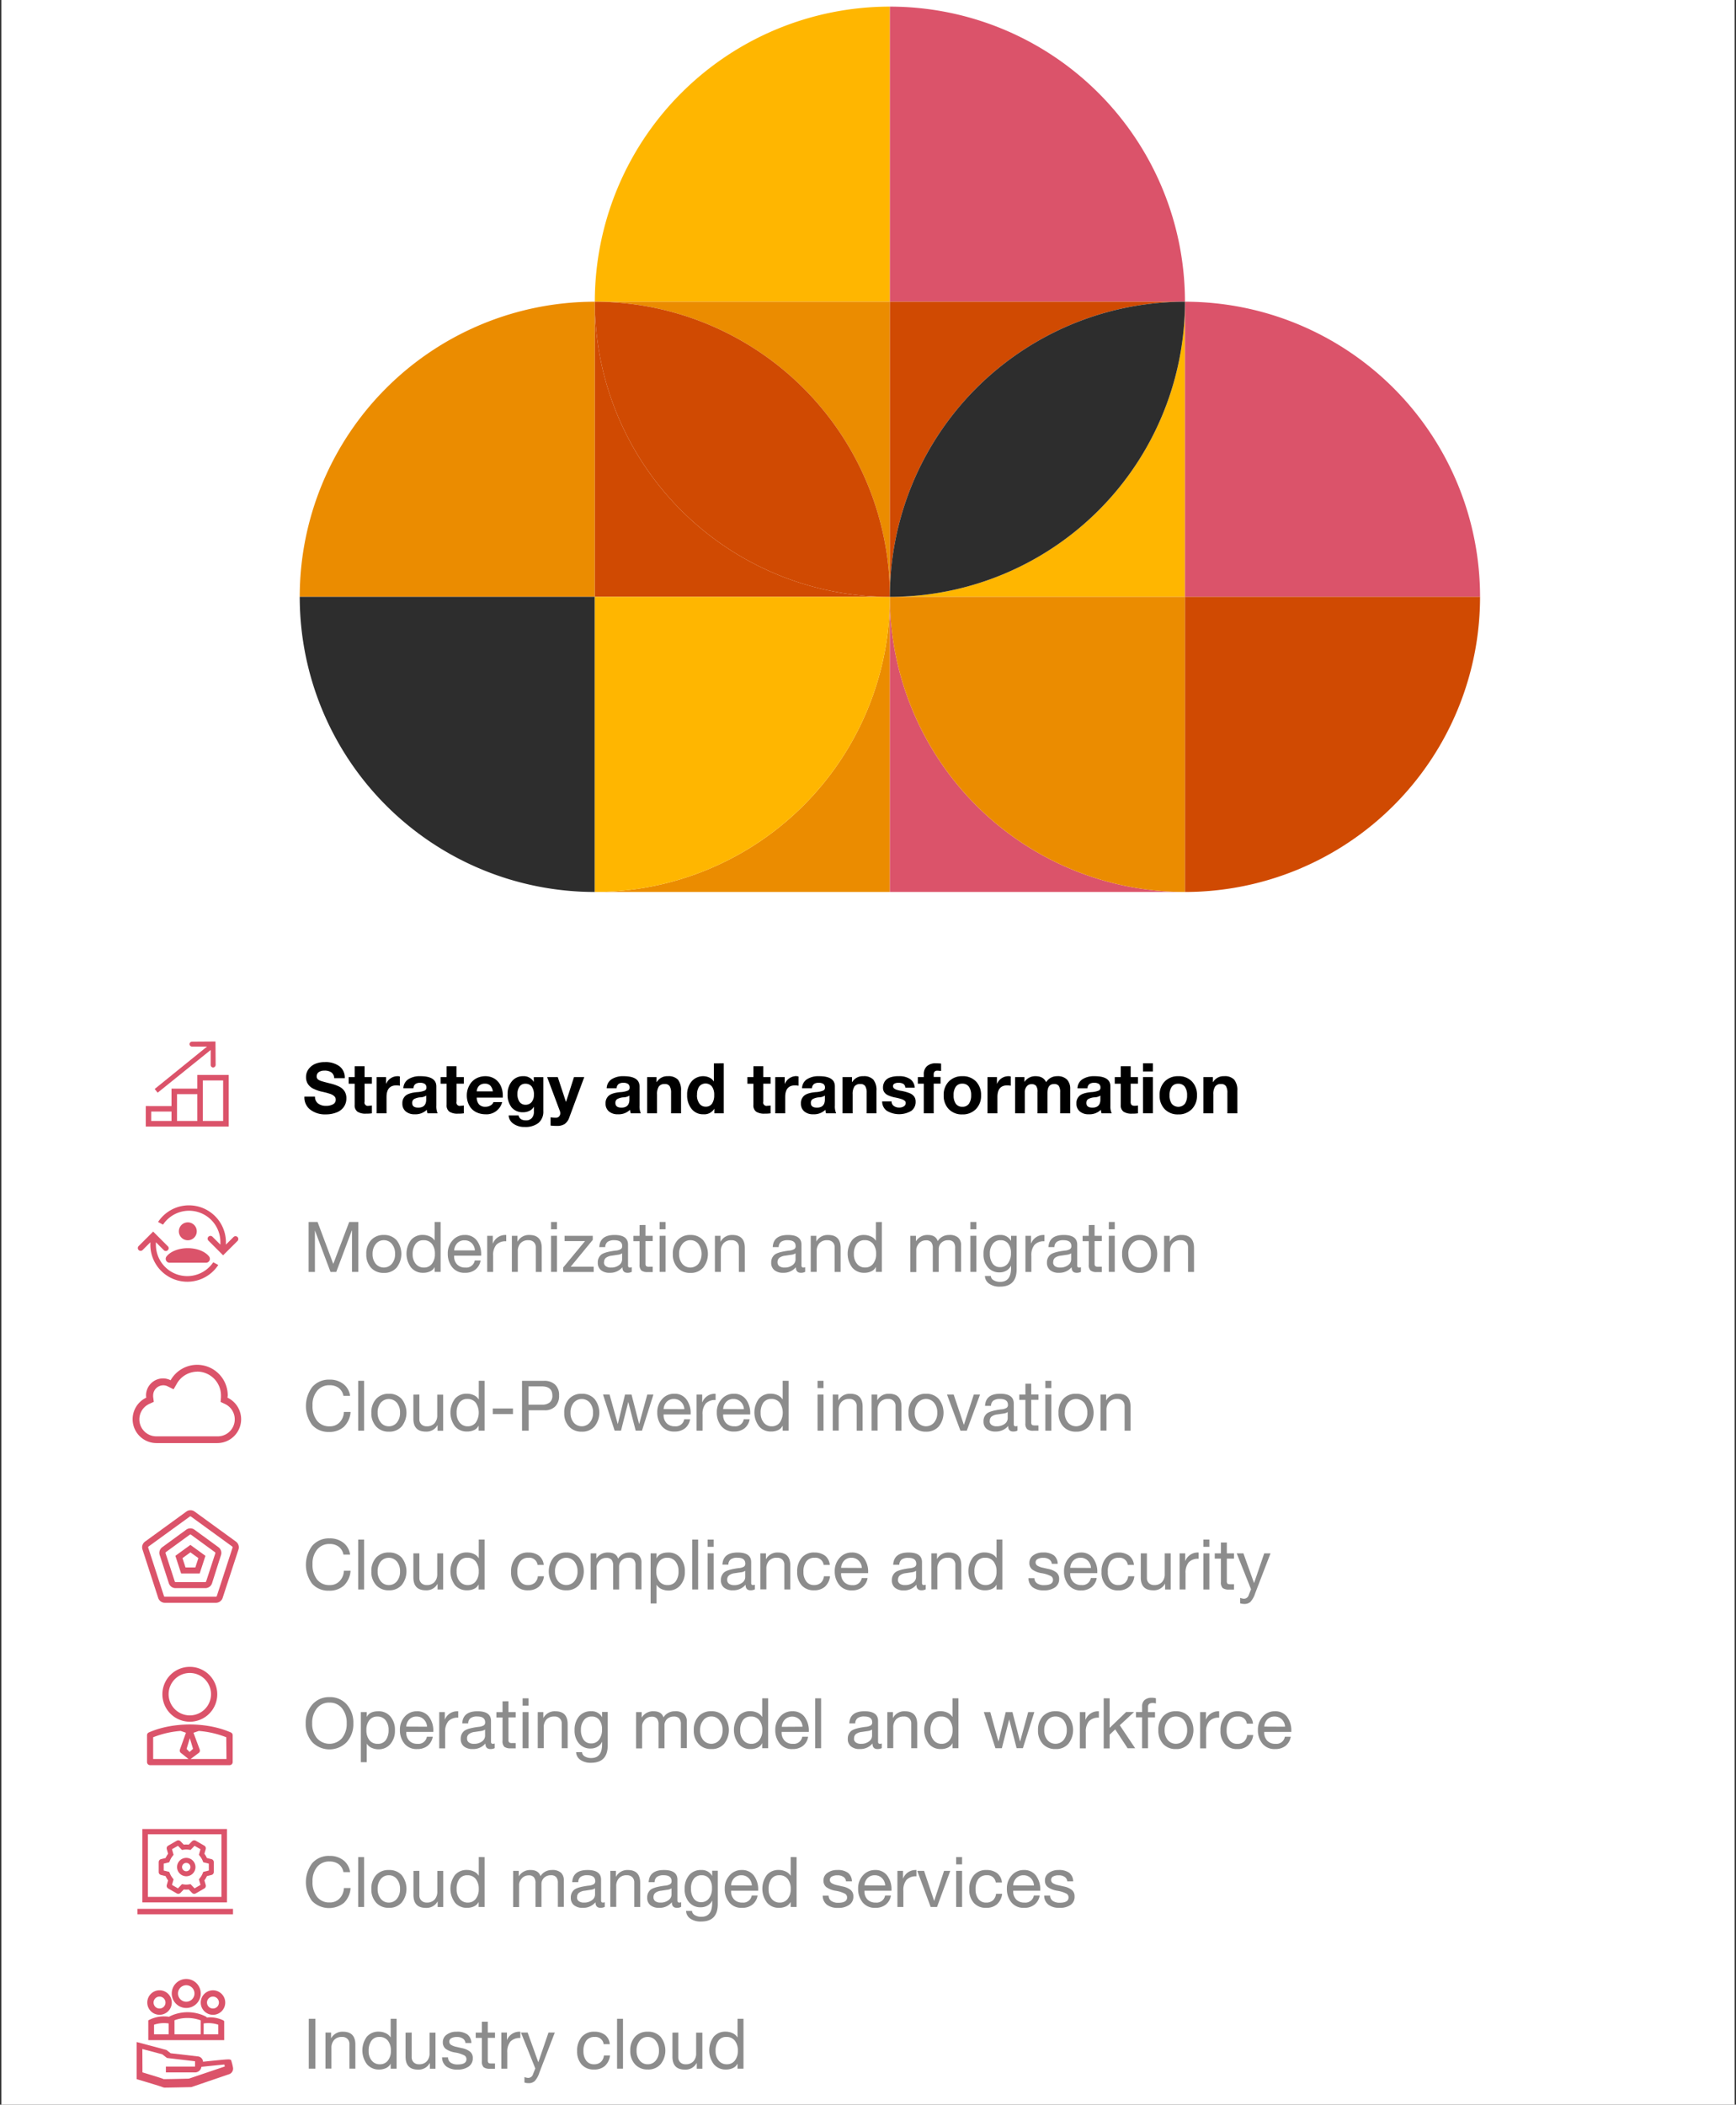 <svg id="Layer_1" data-name="Layer 1" xmlns="http://www.w3.org/2000/svg" width="655" height="794" viewBox="0 0 655 794"><rect x="0" y="0" width="655" height="794" fill="#333333" stroke="none"/><rect x="0.5" y="-0.5" width="654" height="795" style="fill:#fff"/><path d="M224.43,336.5H335.76V225.17A111.34,111.34,0,0,1,224.43,336.5Z" style="fill:#eb8c00"/><path d="M335.76,225.17V336.5H447.09A111.33,111.33,0,0,1,335.76,225.17Z" style="fill:#db536a"/><path d="M224.43,113.83H335.76V2.5A111.33,111.33,0,0,0,224.43,113.83Z" style="fill:#ffb600"/><path d="M447.09,113.83A111.33,111.33,0,0,0,335.76,2.5V113.83Z" style="fill:#db536a"/><path d="M224.43,113.83A111.34,111.34,0,0,1,335.76,225.17V113.83Z" style="fill:#eb8c00"/><path d="M335.76,225.17A111.33,111.33,0,0,1,447.09,113.83H335.76Z" style="fill:#d04a02"/><path d="M224.43,113.83A111.34,111.34,0,0,0,113.09,225.17H224.43Z" style="fill:#eb8c00"/><path d="M224.43,113.83V225.17H335.76A111.33,111.33,0,0,1,224.43,113.83Z" style="fill:#d04a02"/><path d="M113.09,225.17A111.34,111.34,0,0,0,224.43,336.5V225.17Z" style="fill:#2d2d2d"/><path d="M335.76,225.17H224.43V336.5A111.34,111.34,0,0,0,335.76,225.17Z" style="fill:#ffb600"/><path d="M224.43,113.83A111.33,111.33,0,0,0,335.76,225.17,111.34,111.34,0,0,0,224.43,113.83Z" style="fill:#d04a02"/><path d="M335.76,225.17H447.09V113.83A111.33,111.33,0,0,1,335.76,225.17Z" style="fill:#ffb600"/><path d="M447.09,113.83V225.17H558.43A111.34,111.34,0,0,0,447.09,113.83Z" style="fill:#db536a"/><path d="M335.76,225.17A111.33,111.33,0,0,0,447.09,336.5V225.17Z" style="fill:#eb8c00"/><path d="M447.09,336.5A111.34,111.34,0,0,0,558.43,225.17H447.09Z" style="fill:#d04a02"/><path d="M335.76,225.17A111.33,111.33,0,0,0,447.09,113.83,111.33,111.33,0,0,0,335.76,225.17Z" style="fill:#2d2d2d"/><g id="Cloud_outline"><g id="Outline-v2"><g id="Cloud"><path id="Page-1" d="M74.37,514.88a11.52,11.52,0,0,0-10,5.83,6.35,6.35,0,0,0-2.85-.7,6.42,6.42,0,0,0-6.42,6.42,7.89,7.89,0,0,0,.08.85A9,9,0,0,0,59,544.41H82.07a9,9,0,0,0,3.77-17.13c0-.28.09-.56.09-.85a11.56,11.56,0,0,0-11.56-11.55m0,2.56a9,9,0,0,1,9,9l0,.18c0,.17,0,.34,0,.5l-.13,1.77,1.61.75a6.41,6.41,0,0,1-2.69,12.23H59a6.41,6.41,0,0,1-2.69-12.23l1.72-.79-.25-1.88,0-.17a1.86,1.86,0,0,1,0-.34,3.85,3.85,0,0,1,3.85-3.85,3.66,3.66,0,0,1,1.7.43l2.17,1.08,1.21-2.1a8.89,8.89,0,0,1,7.76-4.55" style="fill:#db536a"/></g></g></g><g id="Grow_Revenue_outline" data-name="Grow Revenue_outline"><path id="Outline-v2-2" data-name="Outline-v2" d="M59.49,412.22l20-16.11,0,5.67a.94.94,0,0,0,.94.93,1,1,0,0,0,.93-.94l-.06-8.86-8.85.06a.93.93,0,1,0,0,1.86l5.66,0-19.75,16Z" style="fill:#db536a"/><path d="M74.45,405.53v5.17H64.71v6.57H55V425h31.3V405.53Zm-17.4,13.81h7.66v3.56H57.05Zm9.74,3.56V412.78h7.66V422.9Zm17.4,0H76.53V407.61h7.66Z" style="fill:#db536a"/></g><g id="Leader_outline"><path d="M71.62,649.53a10.35,10.35,0,1,0-10.35-10.35A10.36,10.36,0,0,0,71.62,649.53Zm0-18.39a8,8,0,1,1-8,8A8,8,0,0,1,71.62,631.14Z" style="fill:#db536a"/><path d="M87.08,653.57c-9.1-4-21.81-4-30.92,0a1.15,1.15,0,0,0-.69,1.06v10.12a1.16,1.16,0,0,0,1.16,1.16h30a1.16,1.16,0,0,0,1.16-1.16V654.63A1.15,1.15,0,0,0,87.08,653.57Zm-15.46,2.18,1.21,4-1.3,1.2-1.13-1.16Zm13.83,7.84H57.79v-8.2A35.72,35.72,0,0,1,68.16,653l2,.69L67.89,660a1.16,1.16,0,0,0,.51,1.41l3.11,2.5,3.29-2.48a1.16,1.16,0,0,0,.55-1.43L73,653.7l2-.69a35.72,35.72,0,0,1,10.37,2.38Z" style="fill:#db536a"/></g><g id="Digital_Tech_Transformation_outline" data-name="Digital/Tech Transformation_outline"><path d="M70.27,707.83a3.47,3.47,0,1,0-3.46-3.47A3.48,3.48,0,0,0,70.27,707.83Zm0-5.05a1.58,1.58,0,1,1-1.58,1.58A1.58,1.58,0,0,1,70.27,702.78Z" style="fill:#db536a"/><path d="M60.74,707.34l1.74.44a9,9,0,0,0,.94,1.61l-.49,1.73a1.15,1.15,0,0,0,.53,1.32l3.23,1.86a1.16,1.16,0,0,0,1.4-.2l1.25-1.29a7.24,7.24,0,0,0,1.86,0l1.25,1.29a1.15,1.15,0,0,0,.83.36,1.21,1.21,0,0,0,.58-.16l3.23-1.86a1.15,1.15,0,0,0,.53-1.32l-.5-1.73a8.45,8.45,0,0,0,.94-1.61l1.74-.44a1.14,1.14,0,0,0,.87-1.11V702.5a1.16,1.16,0,0,0-.87-1.12l-1.74-.44a8.17,8.17,0,0,0-.94-1.6l.5-1.74a1.13,1.13,0,0,0-.53-1.31l-3.23-1.87a1.2,1.2,0,0,0-1.41.2l-1.25,1.29a8.26,8.26,0,0,0-1.86,0l-1.25-1.29a1.18,1.18,0,0,0-1.4-.2l-3.23,1.87a1.13,1.13,0,0,0-.53,1.31l.49,1.74a9.3,9.3,0,0,0-.94,1.6l-1.74.44a1.16,1.16,0,0,0-.87,1.12v3.73A1.14,1.14,0,0,0,60.74,707.34Zm4.75-7.61-.6-2.1,2.25-1.29,1.51,1.56.78-.1a6,6,0,0,1,1.69,0l.78.1,1.51-1.56,2.24,1.29-.6,2.1.48.62a6.65,6.65,0,0,1,.86,1.46l.3.73,2.1.53v2.59l-2.1.52-.3.73a6.43,6.43,0,0,1-.86,1.46l-.48.63.6,2.09-2.24,1.3-1.51-1.57-.78.1a5.32,5.32,0,0,1-1.69,0l-.78-.1-1.51,1.57-2.25-1.3.6-2.09-.48-.63a7,7,0,0,1-.85-1.46l-.31-.73-2.09-.52v-2.59l2.1-.53.3-.73a7,7,0,0,1,.85-1.46Z" style="fill:#db536a"/><path d="M85.63,690H53.72v27.68H85.63Zm-2.07,25.61H55.79V692H83.56Z" style="fill:#db536a"/><rect x="51.86" y="720.12" width="36.05" height="2.07" style="fill:#db536a"/></g><g id="Spiderchart_outline"><path id="Page-1-2" data-name="Page-1" d="M81.44,604.66H62.22a2.65,2.65,0,0,1-2.53-1.83l-5.93-18.28a2.65,2.65,0,0,1,1-3l15.55-11.3a2.64,2.64,0,0,1,3.12,0l15.55,11.3a2.67,2.67,0,0,1,1,3L84,602.83A2.66,2.66,0,0,1,81.44,604.66Zm-9.61-32.61a.35.35,0,0,0-.22.08L56.06,583.42a.39.39,0,0,0-.14.43l5.94,18.27a.38.38,0,0,0,.36.26H81.44a.38.38,0,0,0,.36-.26l5.94-18.27a.38.38,0,0,0-.14-.43L72.06,572.13A.4.4,0,0,0,71.83,572.05Zm5.59,27.08H66.24a2.65,2.65,0,0,1-2.53-1.84l-3.45-10.63a2.65,2.65,0,0,1,1-3l9-6.57a2.64,2.64,0,0,1,3.12,0l9,6.57a2.66,2.66,0,0,1,1,3L80,597.3A2.66,2.66,0,0,1,77.42,599.13Zm-5.59-20.24a.34.34,0,0,0-.22.07l-9,6.57a.39.39,0,0,0-.14.43l3.46,10.63a.38.38,0,0,0,.36.27H77.42a.38.38,0,0,0,.36-.27L81.24,586a.38.38,0,0,0-.14-.43l-9-6.57A.39.39,0,0,0,71.83,578.89Zm3.51,14.72h-7l-2.17-6.67,5.67-4.12,5.67,4.12ZM70,591.33h3.7l1.15-3.52-3-2.18-3,2.18Z" style="fill:#db536a"/></g><g id="Stewardship_outline"><path d="M86.43,782.51A2.22,2.22,0,0,0,87.91,780a21.3,21.3,0,0,0-.66-2.61l0-.1-.08-.08c-.49-.45-.5-.45-10.57.59a2.12,2.12,0,0,0-1.89-2l-10.32-1.2-1.6-1.24-11.24-3v14l.9.27c2.83.84,7.4,2.22,8.66,2.66a2.65,2.65,0,0,0,1.53.26h.89l3.46-.06,5-.11h.19ZM53.71,773l7.52,2L63,776.38l10.59,1.24v2h-11v2.21H73.62A2.45,2.45,0,0,0,76,779.72c3-.31,6.85-.71,8.68-.87,0,.21.09.45.14.74l-13.57,4.59c-3.38.08-8.54.19-9.5.18-.93-.41-2.9-1-8-2.55Z" style="fill:#db536a"/><path d="M70.27,757.52a5.47,5.47,0,1,0-5.47-5.47A5.47,5.47,0,0,0,70.27,757.52Zm-3.11-5.47a3.11,3.11,0,1,1,3.11,3.11A3.11,3.11,0,0,1,67.16,752.05Z" style="fill:#db536a"/><path d="M60.19,760.09a4.62,4.62,0,1,0-4.62-4.61A4.62,4.62,0,0,0,60.19,760.09Zm-2.25-4.61a2.25,2.25,0,1,1,2.25,2.25A2.25,2.25,0,0,1,57.94,755.48Z" style="fill:#db536a"/><path d="M80.35,760.1a4.62,4.62,0,1,0-4.61-4.62A4.62,4.62,0,0,0,80.35,760.1Zm0-6.87a2.25,2.25,0,1,1-2.25,2.25A2.25,2.25,0,0,1,80.35,753.23Z" style="fill:#db536a"/><path d="M79.05,761.05a6.2,6.2,0,0,0-1.08.11v-.23l-.64-.34a15.34,15.34,0,0,0-13-.05l-.66.33v-.06a14,14,0,0,0-1.69-.11,12.13,12.13,0,0,0-5.36,1.16l-.67.33v7.46H84.59v-7.12l-.3-.32A11.7,11.7,0,0,0,79.05,761.05Zm-20.93,6.4v-3.61a11.78,11.78,0,0,1,5.51-.48v4.09Zm7.72,0v-5.29a13.73,13.73,0,0,1,4.9-.86,13.9,13.9,0,0,1,5,.9v5.25Zm11,0v-4.09a11.77,11.77,0,0,1,5.51.48v3.61Z" style="fill:#db536a"/></g><g id="AccountConvert_Outline"><path d="M70.86,470.88c3.58,0,6.66,1.31,8.07,3.2a1.46,1.46,0,0,1-1.21,2.29H64a1.46,1.46,0,0,1-1.22-2.29C64.19,472.19,67.28,470.88,70.86,470.88Zm0-9.74a3.38,3.38,0,1,0,3.38,3.38A3.38,3.38,0,0,0,70.86,461.14Zm9.6,15.06a11.83,11.83,0,0,1-21.64-6.56v-1h0l3,3a1.05,1.05,0,0,0,1.49,0,1,1,0,0,0,0-1.49l-5.52-5.53-5.48,5.47a1.06,1.06,0,0,0,0,1.49,1.07,1.07,0,0,0,1.5,0l2.92-2.92h0v1a13.95,13.95,0,0,0,25.63,7.56ZM61.51,462a11.82,11.82,0,0,1,21.64,6.55v1h0l-3-3a1,1,0,0,0-.74-.3,1.05,1.05,0,0,0-.75,1.8l5.52,5.52,5.48-5.46a1.06,1.06,0,0,0-1.5-1.49l-2.92,2.91h0v-1A13.95,13.95,0,0,0,59.64,461Z" style="fill:#db536a"/></g><g id="Strategy_and_acceleration" data-name="Strategy and acceleration"><g style="isolation:isolate"><path d="M122.59,400.68a8.81,8.81,0,0,1,5.5,1.58,5.35,5.35,0,0,1,2,4.49h-4a2.78,2.78,0,0,0-1-2.14,4.35,4.35,0,0,0-2.73-.71,3.55,3.55,0,0,0-2.08.56,1.83,1.83,0,0,0-.79,1.57,1.41,1.41,0,0,0,.48,1.19,4.62,4.62,0,0,0,1.39.66c.6.19,1.64.47,3.14.84a16,16,0,0,1,3.61,1.27,5,5,0,0,1,1.92,1.75,4.91,4.91,0,0,1,.66,2.63,5.52,5.52,0,0,1-.95,3.19,5.79,5.79,0,0,1-2.77,2.12,11.07,11.07,0,0,1-4.11.72,9.09,9.09,0,0,1-5.76-1.75,5.76,5.76,0,0,1-2.25-4.81v-.13h4a3.11,3.11,0,0,0,1.14,2.57,4.69,4.69,0,0,0,3,.91,5.24,5.24,0,0,0,2.68-.6,1.89,1.89,0,0,0,1-1.75,1.7,1.7,0,0,0-.55-1.29,4.13,4.13,0,0,0-1.48-.86,29.42,29.42,0,0,0-3.11-.83,14.21,14.21,0,0,1-3.69-1.34,5.12,5.12,0,0,1-1.76-1.73,4.63,4.63,0,0,1-.61-2.44,4.91,4.91,0,0,1,1-3.08,6.09,6.09,0,0,1,2.65-2A9.34,9.34,0,0,1,122.59,400.68Z"/><path d="M137.56,402.24v4.08h2.75v2.51h-2.75v6.75a1.27,1.27,0,0,0,1.59,1.58,5.5,5.5,0,0,0,1.16-.11V420a14.15,14.15,0,0,1-2.22.13,5.64,5.64,0,0,1-3.21-.73,2.91,2.91,0,0,1-1.06-2.56v-8h-2.27v-2.51h2.27v-4.08Z"/><path d="M150.06,406a2.24,2.24,0,0,1,.82.13v3.48a6.22,6.22,0,0,0-1.35-.14q-3.69,0-3.69,4.38V420H142.1V406.32h3.56v2.54h.05a4.57,4.57,0,0,1,1.75-2.11A4.62,4.62,0,0,1,150.06,406Z"/><path d="M158.63,406q6,0,6,3.87v7.22a6.71,6.71,0,0,0,.47,2.91h-3.79a6,6,0,0,1-.27-1.32,6.13,6.13,0,0,1-4.58,1.68,5,5,0,0,1-3.39-1.08,3.73,3.73,0,0,1-1.25-3,3.62,3.62,0,0,1,1.18-2.9c.81-.72,2.28-1.18,4.41-1.37a8.82,8.82,0,0,0,2.87-.6,1.18,1.18,0,0,0,.61-1.09,1.65,1.65,0,0,0-.56-1.37,2.94,2.94,0,0,0-1.84-.45,2.8,2.8,0,0,0-1.8.49,2.19,2.19,0,0,0-.71,1.57H152.2a4.16,4.16,0,0,1,1.84-3.4A8,8,0,0,1,158.63,406Zm-3.11,10.12c0,1.16.76,1.74,2.29,1.74q3,0,3-3.09v-1.45a4.34,4.34,0,0,1-2.27.66,5.84,5.84,0,0,0-2.32.65A1.63,1.63,0,0,0,155.52,416.08Z"/><path d="M172.23,402.24v4.08H175v2.51h-2.75v6.75a1.27,1.27,0,0,0,1.59,1.58,5.5,5.5,0,0,0,1.16-.11V420a14.15,14.15,0,0,1-2.22.13,5.64,5.64,0,0,1-3.21-.73,2.91,2.91,0,0,1-1.06-2.56v-8h-2.27v-2.51h2.27v-4.08Z"/><path d="M183.07,406a6.55,6.55,0,0,1,3.43.89,6.16,6.16,0,0,1,2.36,2.6,8.59,8.59,0,0,1,.85,3.91c0,.14,0,.37,0,.69h-9.84a3.89,3.89,0,0,0,.86,2.54,3.12,3.12,0,0,0,2.47.91,3.61,3.61,0,0,0,1.88-.51,2.34,2.34,0,0,0,1.1-1.25h3.29a6.09,6.09,0,0,1-6.38,4.58,8,8,0,0,1-3.47-.81,5.92,5.92,0,0,1-2.54-2.47,7.76,7.76,0,0,1-.95-3.89,7.6,7.6,0,0,1,1-3.79,6.25,6.25,0,0,1,2.56-2.56A7.26,7.26,0,0,1,183.07,406Zm2.88,5.72a4,4,0,0,0-1-2.22,2.8,2.8,0,0,0-2-.68,3,3,0,0,0-2.16.77,3.34,3.34,0,0,0-.93,2.13Z"/><path d="M197.33,406a4.31,4.31,0,0,1,4.07,2.18h0v-1.82H205v12.79a5.5,5.5,0,0,1-1.83,4.48,7.93,7.93,0,0,1-5.21,1.53,7,7,0,0,1-4.26-1.24,4,4,0,0,1-1.78-3.13h3.72c.3,1.24,1.23,1.87,2.79,1.87a2.86,2.86,0,0,0,2.23-.86,3.49,3.49,0,0,0,.78-2.44v-1.87h0a3.78,3.78,0,0,1-1.63,1.56,5.25,5.25,0,0,1-2.46.55,5.38,5.38,0,0,1-4.29-1.79,7.6,7.6,0,0,1-1.54-5.07,7.22,7.22,0,0,1,1.62-4.82A5.28,5.28,0,0,1,197.33,406Zm-2.1,6.69a4.94,4.94,0,0,0,.8,3,2.63,2.63,0,0,0,2.23,1.08,2.89,2.89,0,0,0,2.32-1,4.19,4.19,0,0,0,.87-2.76,5,5,0,0,0-.83-3.11,2.88,2.88,0,0,0-2.39-1.05,2.56,2.56,0,0,0-2.23,1.09A4.68,4.68,0,0,0,195.23,412.65Z"/><path d="M210.44,406.32l3.08,9.34h.06l3-9.34h3.87l-5.69,15.35a4.91,4.91,0,0,1-1.68,2.35,5.16,5.16,0,0,1-3,.73c-.55,0-1.33,0-2.35-.13v-3.08a16.73,16.73,0,0,0,2,.13,1.54,1.54,0,0,0,1.22-.49,1.76,1.76,0,0,0,.44-1.22,2.29,2.29,0,0,0-.16-.85l-4.8-12.79Z"/><path d="M235.3,406q6,0,6,3.87v7.22a6.71,6.71,0,0,0,.47,2.91h-3.79a6,6,0,0,1-.27-1.32,6.13,6.13,0,0,1-4.58,1.68,5,5,0,0,1-3.39-1.08,3.73,3.73,0,0,1-1.25-3,3.62,3.62,0,0,1,1.18-2.9c.81-.72,2.28-1.18,4.41-1.37a8.75,8.75,0,0,0,2.87-.6,1.18,1.18,0,0,0,.61-1.09,1.65,1.65,0,0,0-.56-1.37,2.94,2.94,0,0,0-1.84-.45,2.82,2.82,0,0,0-1.8.49,2.19,2.19,0,0,0-.71,1.57h-3.74a4.16,4.16,0,0,1,1.84-3.4A8,8,0,0,1,235.3,406Zm-3.11,10.12c0,1.16.77,1.74,2.29,1.74q3,0,3-3.09v-1.45a4.34,4.34,0,0,1-2.27.66,5.84,5.84,0,0,0-2.32.65A1.63,1.63,0,0,0,232.19,416.08Z"/><path d="M252,406a4.85,4.85,0,0,1,3.79,1.31,6.22,6.22,0,0,1,1.17,4.19V420H253.2v-7.73a4.66,4.66,0,0,0-.54-2.51,2.07,2.07,0,0,0-1.86-.81,2.6,2.6,0,0,0-2.21.92,5.17,5.17,0,0,0-.69,3V420h-3.74V406.32h3.56v1.9h.08A4.6,4.6,0,0,1,252,406Z"/><path d="M273.08,401.13V420h-3.56v-1.75h0a4.38,4.38,0,0,1-4.14,2.11,5.43,5.43,0,0,1-4.47-2.05,8.12,8.12,0,0,1-1.65-5.25,7.6,7.6,0,0,1,1.68-5.09,5.75,5.75,0,0,1,6.7-1.46,3.86,3.86,0,0,1,1.7,1.52h0v-6.86Zm-10.12,12a5.25,5.25,0,0,0,.88,3.12,2.78,2.78,0,0,0,2.41,1.25,2.74,2.74,0,0,0,2.42-1.17,5.69,5.69,0,0,0,.8-3.23,5.28,5.28,0,0,0-.84-3.19,3.11,3.11,0,0,0-4.84,0A5.46,5.46,0,0,0,263,413.13Z"/><path d="M288,402.24v4.08h2.74v2.51H288v6.75a1.27,1.27,0,0,0,1.58,1.58,5.37,5.37,0,0,0,1.16-.11V420a13.92,13.92,0,0,1-2.21.13,5.68,5.68,0,0,1-3.22-.73,2.93,2.93,0,0,1-1.05-2.56v-8H282v-2.51h2.27v-4.08Z"/><path d="M300.48,406a2.18,2.18,0,0,1,.81.13v3.48a6.13,6.13,0,0,0-1.34-.14q-3.69,0-3.69,4.38V420h-3.75V406.32h3.56v2.54h.06a4.75,4.75,0,0,1,4.35-2.9Z"/><path d="M309.05,406q6,0,5.95,3.87v7.22a6.54,6.54,0,0,0,.48,2.91h-3.8a5.42,5.42,0,0,1-.26-1.32,6.17,6.17,0,0,1-4.59,1.68,5,5,0,0,1-3.39-1.08,3.76,3.76,0,0,1-1.25-3,3.63,3.63,0,0,1,1.19-2.9c.81-.72,2.27-1.18,4.4-1.37a8.75,8.75,0,0,0,2.87-.6,1.16,1.16,0,0,0,.61-1.09,1.65,1.65,0,0,0-.55-1.37,3,3,0,0,0-1.85-.45,2.77,2.77,0,0,0-1.79.49,2.16,2.16,0,0,0-.71,1.57h-3.75a4.16,4.16,0,0,1,1.85-3.4A8,8,0,0,1,309.05,406Zm-3.11,10.12c0,1.16.76,1.74,2.29,1.74q3,0,3-3.09v-1.45a4.31,4.31,0,0,1-2.27.66,5.94,5.94,0,0,0-2.32.65A1.62,1.62,0,0,0,305.94,416.08Z"/><path d="M325.74,406a4.81,4.81,0,0,1,3.78,1.31,6.22,6.22,0,0,1,1.17,4.19V420H327v-7.73a4.66,4.66,0,0,0-.54-2.51,2.07,2.07,0,0,0-1.86-.81,2.6,2.6,0,0,0-2.22.92,5.26,5.26,0,0,0-.68,3V420H317.9V406.32h3.56v1.9h.08A4.6,4.6,0,0,1,325.74,406Z"/><path d="M339.13,406a7.21,7.21,0,0,1,4.28,1.1,4.21,4.21,0,0,1,1.73,3.24h-3.56a1.79,1.79,0,0,0-.71-1.41,3.26,3.26,0,0,0-1.85-.43,3,3,0,0,0-1.56.32,1,1,0,0,0-.52.94,1.05,1.05,0,0,0,.34.8,3,3,0,0,0,1,.55,10.31,10.31,0,0,0,1.55.39,16,16,0,0,1,3.61,1,3.92,3.92,0,0,1,1.54,1.27,3.19,3.19,0,0,1,.49,1.82,4.11,4.11,0,0,1-1.67,3.52,9.11,9.11,0,0,1-9.23-.07,4.33,4.33,0,0,1-1.73-3.5h3.56a2,2,0,0,0,.82,1.67,3.31,3.31,0,0,0,2.05.62,3.11,3.11,0,0,0,1.76-.46,1.48,1.48,0,0,0,.7-1.28,1.07,1.07,0,0,0-.44-.87,4.13,4.13,0,0,0-1.23-.61,22.43,22.43,0,0,0-2.45-.6,11.52,11.52,0,0,1-2.34-.72,3.71,3.71,0,0,1-1.57-1.17,2.88,2.88,0,0,1-.54-1.78,4.19,4.19,0,0,1,.64-2.34,3.93,3.93,0,0,1,2-1.52A9.32,9.32,0,0,1,339.13,406Z"/><path d="M353.08,401.13c.31,0,1,0,2,.11V404c-.49,0-.94-.08-1.34-.08a1.44,1.44,0,0,0-1.13.36,1.77,1.77,0,0,0-.32,1.22v.79h2.58v2.51h-2.58V420h-3.74V408.83h-2.25v-2.51h2.25v-1a4,4,0,0,1,1.19-3.1A4.86,4.86,0,0,1,353.08,401.13Z"/><path d="M363.1,406a6.78,6.78,0,0,1,5.16,2,7.19,7.19,0,0,1,1.9,5.2,7.07,7.07,0,0,1-1.94,5.21,6.86,6.86,0,0,1-5.12,2,6.77,6.77,0,0,1-5.15-2,7.2,7.2,0,0,1-1.89-5.18,7.11,7.11,0,0,1,1.93-5.24A6.9,6.9,0,0,1,363.1,406Zm-3.3,7.19a5.34,5.34,0,0,0,.84,3.22,2.89,2.89,0,0,0,2.46,1.13,2.86,2.86,0,0,0,2.49-1.16,5.4,5.4,0,0,0,.83-3.19,5.32,5.32,0,0,0-.86-3.24,2.91,2.91,0,0,0-2.49-1.13,2.84,2.84,0,0,0-2.43,1.13A5.39,5.39,0,0,0,359.8,413.15Z"/><path d="M380.55,406a2.24,2.24,0,0,1,.82.13v3.48a6.29,6.29,0,0,0-1.35-.14q-3.69,0-3.69,4.38V420h-3.74V406.32h3.56v2.54h.05a4.57,4.57,0,0,1,1.75-2.11A4.62,4.62,0,0,1,380.55,406Z"/><path d="M390.7,406c2,0,3.31.75,4,2.26a4.8,4.8,0,0,1,4.14-2.26,4.91,4.91,0,0,1,3.76,1.29,5,5,0,0,1,1.2,3.56V420H400v-7.89a4.19,4.19,0,0,0-.54-2.48,2.11,2.11,0,0,0-1.75-.68c-1.67,0-2.51,1.14-2.51,3.42V420h-3.74v-8a3.7,3.7,0,0,0-.55-2.37,2.17,2.17,0,0,0-1.72-.63,2.25,2.25,0,0,0-1.8.85,3.37,3.37,0,0,0-.73,2.26V420H383V406.32h3.53v1.85h0A4.85,4.85,0,0,1,390.7,406Z"/><path d="M413,406q6,0,5.95,3.87v7.22a6.54,6.54,0,0,0,.48,2.91h-3.8a5.42,5.42,0,0,1-.26-1.32,6.17,6.17,0,0,1-4.59,1.68,5,5,0,0,1-3.39-1.08,3.76,3.76,0,0,1-1.25-3,3.63,3.63,0,0,1,1.19-2.9c.8-.72,2.27-1.18,4.4-1.37a8.75,8.75,0,0,0,2.87-.6,1.16,1.16,0,0,0,.61-1.09,1.65,1.65,0,0,0-.55-1.37,3,3,0,0,0-1.85-.45A2.77,2.77,0,0,0,411,409a2.16,2.16,0,0,0-.71,1.57h-3.75a4.16,4.16,0,0,1,1.85-3.4A8,8,0,0,1,413,406Zm-3.12,10.12c0,1.16.77,1.74,2.3,1.74q3,0,3-3.09v-1.45a4.31,4.31,0,0,1-2.27.66,5.89,5.89,0,0,0-2.32.65A1.63,1.63,0,0,0,409.89,416.08Z"/><path d="M426.61,402.24v4.08h2.74v2.51h-2.74v6.75a1.77,1.77,0,0,0,.32,1.26,1.82,1.82,0,0,0,1.26.32,5.37,5.37,0,0,0,1.16-.11V420a14,14,0,0,1-2.21.13,5.68,5.68,0,0,1-3.22-.73,2.93,2.93,0,0,1-1.05-2.56v-8H420.6v-2.51h2.27v-4.08Z"/><path d="M435,401.13v3.08h-3.74v-3.08Zm0,5.19V420h-3.74V406.32Z"/><path d="M444.56,406a6.79,6.79,0,0,1,5.17,2,7.19,7.19,0,0,1,1.9,5.2,7.11,7.11,0,0,1-1.94,5.21,6.87,6.87,0,0,1-5.13,2,6.76,6.76,0,0,1-5.14-2,7.2,7.2,0,0,1-1.89-5.18,7.11,7.11,0,0,1,1.93-5.24A6.88,6.88,0,0,1,444.56,406Zm-3.29,7.19a5.34,5.34,0,0,0,.84,3.22,3.25,3.25,0,0,0,4.95,0,5.4,5.4,0,0,0,.83-3.19,5.32,5.32,0,0,0-.86-3.24,2.91,2.91,0,0,0-2.49-1.13,2.83,2.83,0,0,0-2.43,1.13A5.39,5.39,0,0,0,441.27,413.15Z"/><path d="M461.89,406a4.81,4.81,0,0,1,3.78,1.31,6.22,6.22,0,0,1,1.17,4.19V420H463.1v-7.73a4.66,4.66,0,0,0-.54-2.51,2.07,2.07,0,0,0-1.86-.81,2.57,2.57,0,0,0-2.21.92,5.17,5.17,0,0,0-.69,3V420h-3.74V406.32h3.56v1.9h.08A4.59,4.59,0,0,1,461.89,406Z"/></g></g><g id="Modernization_and_migration" data-name="Modernization and migration" style="opacity:0.45"><g style="isolation:isolate"><path d="M119.82,461l5.93,15.82,6-15.82h3.43v18.83h-2.37V464.19h-.06l-5.88,15.66H124.7l-5.88-15.66h0v15.66h-2.38V461Z"/><path d="M144.81,465.9a6.22,6.22,0,0,1,4.84,2,8.35,8.35,0,0,1,0,10.31,6.13,6.13,0,0,1-4.84,2,6.28,6.28,0,0,1-4.81-1.94,7.31,7.31,0,0,1-1.8-5.18,7.39,7.39,0,0,1,1.78-5.21A6.24,6.24,0,0,1,144.81,465.9Zm-4.24,7.15a5.63,5.63,0,0,0,1.19,3.72,4,4,0,0,0,6.1,0,5.57,5.57,0,0,0,1.2-3.73,5.66,5.66,0,0,0-1.19-3.73,3.81,3.81,0,0,0-3.08-1.44,3.75,3.75,0,0,0-3,1.45A5.65,5.65,0,0,0,140.57,473.05Z"/><path d="M166.25,461v18.83H164V478h0a3.51,3.51,0,0,1-1.68,1.61,6.07,6.07,0,0,1-2.67.56,5.73,5.73,0,0,1-4.55-2,8.71,8.71,0,0,1-.05-10.35,5.66,5.66,0,0,1,4.52-1.94,6.2,6.2,0,0,1,2.57.56A4,4,0,0,1,164,468h0v-7ZM155.7,473.15a5.52,5.52,0,0,0,1.16,3.64,3.81,3.81,0,0,0,3.06,1.4,3.69,3.69,0,0,0,3.05-1.41,5.88,5.88,0,0,0,1.12-3.73A5.94,5.94,0,0,0,163,469.3a3.85,3.85,0,0,0-3.21-1.42,3.52,3.52,0,0,0-3,1.41A6.27,6.27,0,0,0,155.7,473.15Z"/><path d="M175.37,465.9a5.45,5.45,0,0,1,4.54,2.09,8.54,8.54,0,0,1,1.63,5.45v.27h-10.2v.15a4.4,4.4,0,0,0,1.13,3.16,4.15,4.15,0,0,0,3.11,1.17,3.22,3.22,0,0,0,3.54-2.66h2.21a5.48,5.48,0,0,1-2,3.46,6.09,6.09,0,0,1-3.85,1.18,5.83,5.83,0,0,1-4.87-2.11,8,8,0,0,1-1.66-5.12,7.15,7.15,0,0,1,1.82-5A5.91,5.91,0,0,1,175.37,465.9Zm3.8,5.83A4.13,4.13,0,0,0,178,469a3.74,3.74,0,0,0-2.76-1.09,3.67,3.67,0,0,0-2.63,1,4.27,4.27,0,0,0-1.24,2.81Z"/><path d="M191,465.9v2.38a4.79,4.79,0,0,0-3.74,1.33,6.05,6.05,0,0,0-1.2,4.15v6.09h-2.24V466.22h2.11v2.87H186a5,5,0,0,1,4.69-3.19Z"/><path d="M199.71,465.9q4.69,0,4.69,4.88v9.07h-2.24v-9.31a2.67,2.67,0,0,0-.71-1.89,2.72,2.72,0,0,0-2.08-.77,3.78,3.78,0,0,0-3,1.16,4.32,4.32,0,0,0-1,3v7.78h-2.24V466.22h2.11v2.16h.05A4.83,4.83,0,0,1,199.71,465.9Z"/><path d="M210.15,461v2.75h-2.24V461Zm0,5.2v13.63h-2.24V466.22Z"/><path d="M223.65,466.22v1.53l-8.33,10.12H224v2h-11.5v-1.71l8.23-9.94h-7.7v-2Z"/><path d="M231.87,465.9c3.4,0,5.09,1.22,5.09,3.67v7.85c0,.51.24.77.71.77a1.87,1.87,0,0,0,.69-.13v1.74a3.33,3.33,0,0,1-1.61.37c-1.26,0-1.9-.71-1.9-2.11a6,6,0,0,1-4.8,2.11,5,5,0,0,1-3.3-1,3.48,3.48,0,0,1-1.2-2.84,3.73,3.73,0,0,1,1.18-2.9q1.19-1.08,5.51-1.63a4.41,4.41,0,0,0,2-.57,1.29,1.29,0,0,0,.52-1.12c0-1.49-1-2.24-3-2.24a4.19,4.19,0,0,0-2.49.62,2.51,2.51,0,0,0-.91,2h-2.24Q226.34,465.9,231.87,465.9Zm-4,10.29a1.76,1.76,0,0,0,.68,1.47,3.16,3.16,0,0,0,2,.53,4.78,4.78,0,0,0,3-.9,2.63,2.63,0,0,0,1.17-2.13v-2.35a3.47,3.47,0,0,1-1.58.55l-2.29.35a4.48,4.48,0,0,0-2.22.8A2.08,2.08,0,0,0,227.92,476.19Z"/><path d="M243.55,462.13v4.09h2.72v2h-2.72v8.54a1.29,1.29,0,0,0,.24.87,1.77,1.77,0,0,0,1.19.26h1.29v2h-1.85a3.79,3.79,0,0,1-2.42-.58,2.9,2.9,0,0,1-.69-2.27v-8.8H239v-2h2.32v-4.09Z"/><path d="M251.12,461v2.75h-2.24V461Zm0,5.2v13.63h-2.24V466.22Z"/><path d="M260.48,465.9a6.23,6.23,0,0,1,4.84,2,8.35,8.35,0,0,1,0,10.31,6.14,6.14,0,0,1-4.84,2,6.27,6.27,0,0,1-4.81-1.94,7.27,7.27,0,0,1-1.81-5.18,7.43,7.43,0,0,1,1.78-5.21A6.26,6.26,0,0,1,260.48,465.9Zm-4.25,7.15a5.63,5.63,0,0,0,1.19,3.72,4,4,0,0,0,6.11,0,6.46,6.46,0,0,0,0-7.46,3.81,3.81,0,0,0-3.09-1.44,3.75,3.75,0,0,0-3,1.45A5.65,5.65,0,0,0,256.23,473.05Z"/><path d="M276.33,465.9c3.12,0,4.69,1.63,4.69,4.88v9.07h-2.24v-9.31a2.67,2.67,0,0,0-.71-1.89,2.73,2.73,0,0,0-2.09-.77,3.78,3.78,0,0,0-3,1.16,4.33,4.33,0,0,0-1,3v7.78h-2.24V466.22h2.11v2.16h.06A4.83,4.83,0,0,1,276.33,465.9Z"/><path d="M297.31,465.9c3.4,0,5.09,1.22,5.09,3.67v7.85c0,.51.24.77.71.77a1.87,1.87,0,0,0,.69-.13v1.74a3.33,3.33,0,0,1-1.61.37c-1.27,0-1.9-.71-1.9-2.11a6,6,0,0,1-4.8,2.11,5.07,5.07,0,0,1-3.31-1,3.48,3.48,0,0,1-1.2-2.84,3.74,3.74,0,0,1,1.19-2.9q1.18-1.08,5.51-1.63a4.41,4.41,0,0,0,2-.57,1.29,1.29,0,0,0,.52-1.12c0-1.49-1-2.24-3-2.24a4.19,4.19,0,0,0-2.49.62,2.51,2.51,0,0,0-.91,2h-2.24Q291.78,465.9,297.31,465.9Zm-3.95,10.29a1.76,1.76,0,0,0,.68,1.47,3.16,3.16,0,0,0,1.95.53,4.78,4.78,0,0,0,3-.9,2.63,2.63,0,0,0,1.17-2.13v-2.35a3.47,3.47,0,0,1-1.58.55l-2.3.35a4.44,4.44,0,0,0-2.21.8A2.08,2.08,0,0,0,293.36,476.19Z"/><path d="M312.47,465.9q4.69,0,4.7,4.88v9.07h-2.25v-9.31a2.63,2.63,0,0,0-.71-1.89,2.7,2.7,0,0,0-2.08-.77,3.81,3.81,0,0,0-3,1.16,4.37,4.37,0,0,0-1,3v7.78h-2.24V466.22H308v2.16H308A4.84,4.84,0,0,1,312.47,465.9Z"/><path d="M332.72,461v18.83h-2.24V478h-.05a3.47,3.47,0,0,1-1.68,1.61,6,6,0,0,1-2.67.56,5.75,5.75,0,0,1-4.55-2,8.71,8.71,0,0,1,0-10.35A5.66,5.66,0,0,1,326,465.9a6.2,6.2,0,0,1,2.57.56,4,4,0,0,1,1.86,1.58h.05v-7Zm-10.54,12.13a5.46,5.46,0,0,0,1.16,3.64,3.77,3.77,0,0,0,3.05,1.4,3.69,3.69,0,0,0,3.05-1.41,5.82,5.82,0,0,0,1.12-3.73,5.88,5.88,0,0,0-1.12-3.75,3.84,3.84,0,0,0-3.2-1.42,3.53,3.53,0,0,0-3,1.41A6.34,6.34,0,0,0,322.18,473.15Z"/><path d="M350.07,465.9c2,0,3.23.78,3.74,2.32a4.71,4.71,0,0,1,1.81-1.71,5.1,5.1,0,0,1,2.49-.61,4.84,4.84,0,0,1,3.42,1,3.74,3.74,0,0,1,1.09,2.84v10.07h-2.24v-9a3.37,3.37,0,0,0-.62-2.21,2.53,2.53,0,0,0-2-.72,3.57,3.57,0,0,0-2.57.94,3.22,3.22,0,0,0-1,2.46v8.57h-2.24v-9a3.43,3.43,0,0,0-.6-2.21,2.44,2.44,0,0,0-2-.72,3.49,3.49,0,0,0-1.76.45,3.62,3.62,0,0,0-1.33,1.36,3.23,3.23,0,0,0-.54,1.62v8.54h-2.24V466.22h2.11v2h.05A5,5,0,0,1,350.07,465.9Z"/><path d="M368.37,461v2.75h-2.24V461Zm0,5.2v13.63h-2.24V466.22Z"/><path d="M377.38,465.9a4.37,4.37,0,0,1,4.09,2.27h0v-1.95h2.11v12.6q0,6.57-6.3,6.57a6.74,6.74,0,0,1-4.06-1.1,3.69,3.69,0,0,1-1.61-2.91h2.24a1.94,1.94,0,0,0,1.05,1.59,4.59,4.59,0,0,0,2.48.62q4.09,0,4.09-5.22v-.84h-.05a4.07,4.07,0,0,1-1.68,1.81,5.05,5.05,0,0,1-2.57.67,5.59,5.59,0,0,1-4.43-1.9,7.34,7.34,0,0,1-1.66-5,7.87,7.87,0,0,1,1.67-5.21A5.72,5.72,0,0,1,377.38,465.9Zm-3.9,6.94a6.43,6.43,0,0,0,1,3.79,3.31,3.31,0,0,0,2.85,1.4,3.54,3.54,0,0,0,3-1.45,6.19,6.19,0,0,0,1.1-3.82,5.66,5.66,0,0,0-1-3.54,3.41,3.41,0,0,0-2.87-1.34,3.5,3.5,0,0,0-2.95,1.36A5.65,5.65,0,0,0,373.48,472.84Z"/><path d="M394.07,465.9v2.38a4.78,4.78,0,0,0-3.73,1.33,6.05,6.05,0,0,0-1.2,4.15v6.09H386.9V466.22H389v2.87h.05a5,5,0,0,1,4.7-3.19Z"/><path d="M401.35,465.9q5.08,0,5.09,3.67v7.85c0,.51.24.77.71.77a1.87,1.87,0,0,0,.69-.13v1.74a3.33,3.33,0,0,1-1.61.37c-1.27,0-1.9-.71-1.9-2.11a6,6,0,0,1-4.8,2.11,5,5,0,0,1-3.31-1,3.48,3.48,0,0,1-1.2-2.84,3.74,3.74,0,0,1,1.19-2.9q1.19-1.08,5.51-1.63a4.41,4.41,0,0,0,2-.57,1.31,1.31,0,0,0,.51-1.12c0-1.49-1-2.24-3-2.24a4.19,4.19,0,0,0-2.49.62,2.48,2.48,0,0,0-.91,2h-2.24Q395.82,465.9,401.35,465.9Zm-4,10.29a1.73,1.73,0,0,0,.68,1.47,3.16,3.16,0,0,0,1.95.53,4.8,4.8,0,0,0,3-.9,2.63,2.63,0,0,0,1.17-2.13v-2.35a3.52,3.52,0,0,1-1.58.55l-2.3.35a4.44,4.44,0,0,0-2.21.8A2,2,0,0,0,397.4,476.19Z"/><path d="M413,462.13v4.09h2.72v2H413v8.54a1.29,1.29,0,0,0,.24.87,1.77,1.77,0,0,0,1.19.26h1.29v2H413.9a3.77,3.77,0,0,1-2.42-.58,2.9,2.9,0,0,1-.69-2.27v-8.8h-2.32v-2h2.32v-4.09Z"/><path d="M420.6,461v2.75h-2.24V461Zm0,5.2v13.63h-2.24V466.22Z"/><path d="M430,465.9a6.2,6.2,0,0,1,4.83,2,8.32,8.32,0,0,1,0,10.31,6.11,6.11,0,0,1-4.83,2,6.25,6.25,0,0,1-4.81-1.94,7.27,7.27,0,0,1-1.81-5.18,7.39,7.39,0,0,1,1.78-5.21A6.26,6.26,0,0,1,430,465.9Zm-4.25,7.15a5.63,5.63,0,0,0,1.19,3.72,4,4,0,0,0,6.1,0,5.57,5.57,0,0,0,1.2-3.73,5.65,5.65,0,0,0-1.18-3.73,3.83,3.83,0,0,0-3.09-1.44,3.75,3.75,0,0,0-3,1.45A5.65,5.65,0,0,0,425.71,473.05Z"/><path d="M445.8,465.9q4.69,0,4.7,4.88v9.07h-2.25v-9.31a2.63,2.63,0,0,0-.71-1.89,2.7,2.7,0,0,0-2.08-.77,3.81,3.81,0,0,0-3,1.16,4.37,4.37,0,0,0-1,3v7.78h-2.24V466.22h2.11v2.16h.05A4.84,4.84,0,0,1,445.8,465.9Z"/></g></g><g id="Cloud-Powered_innovation" data-name="Cloud-Powered innovation" style="isolation:isolate;opacity:0.45"><g style="isolation:isolate"><path d="M124.33,520.47a8.18,8.18,0,0,1,5.23,1.65,6.71,6.71,0,0,1,2.52,4.47h-2.5a4.86,4.86,0,0,0-1.81-3,5.63,5.63,0,0,0-3.47-1,5.76,5.76,0,0,0-4.61,2.06,8.23,8.23,0,0,0-1.77,5.56,8.86,8.86,0,0,0,1.72,5.79,5.74,5.74,0,0,0,4.69,2.09,5,5,0,0,0,3.82-1.51,6,6,0,0,0,1.61-3.92h2.51a8.56,8.56,0,0,1-2.52,5.6,8,8,0,0,1-5.63,1.94,8.1,8.1,0,0,1-6.36-2.64,12,12,0,0,1,.06-14.31A8.29,8.29,0,0,1,124.33,520.47Z"/><path d="M137.38,520.92v18.82h-2.24V520.92Z"/><path d="M146.74,525.8a6.23,6.23,0,0,1,4.84,2,8.35,8.35,0,0,1,0,10.31,6.17,6.17,0,0,1-4.84,2,6.27,6.27,0,0,1-4.81-1.94,7.27,7.27,0,0,1-1.81-5.18,7.4,7.4,0,0,1,1.78-5.21A6.25,6.25,0,0,1,146.74,525.8Zm-4.25,7.14a5.63,5.63,0,0,0,1.19,3.72,3.79,3.79,0,0,0,3.06,1.42,3.85,3.85,0,0,0,3-1.41,5.6,5.6,0,0,0,1.19-3.73,5.67,5.67,0,0,0-1.18-3.73,4,4,0,0,0-6.11,0A5.65,5.65,0,0,0,142.49,532.94Z"/><path d="M158.23,526.11v9.28a2.66,2.66,0,0,0,.74,1.94,2.72,2.72,0,0,0,2,.75,3.8,3.8,0,0,0,3-1.16,4.41,4.41,0,0,0,1-3v-7.78h2.24v13.63h-2.11v-2.16h0a4.73,4.73,0,0,1-4.43,2.48q-4.69,0-4.7-4.85v-9.1Z"/><path d="M182.83,520.92v18.82h-2.24V537.9h-.05a3.53,3.53,0,0,1-1.67,1.61,6.11,6.11,0,0,1-2.68.55,5.75,5.75,0,0,1-4.55-2,8.75,8.75,0,0,1,0-10.35,5.67,5.67,0,0,1,4.52-1.93,6.15,6.15,0,0,1,2.57.55,4.1,4.1,0,0,1,1.86,1.58h.05v-7Zm-10.54,12.13a5.45,5.45,0,0,0,1.16,3.63,3.75,3.75,0,0,0,3.06,1.4,3.68,3.68,0,0,0,3-1.41,6.79,6.79,0,0,0,0-7.47,3.83,3.83,0,0,0-3.2-1.43,3.53,3.53,0,0,0-3,1.41A6.35,6.35,0,0,0,172.29,533.05Z"/><path d="M193.54,531.36v2.11h-7.62v-2.11Z"/><path d="M205.3,520.92a5.85,5.85,0,0,1,4.1,1.4,5.32,5.32,0,0,1,1.54,4.16,5.53,5.53,0,0,1-1.46,4.11,5.46,5.46,0,0,1-4,1.45h-6v7.7h-2.51V520.92Zm-.71,9a4.35,4.35,0,0,0,2.82-.84,3.19,3.19,0,0,0,1-2.61q0-3.45-4-3.45h-5v6.9Z"/><path d="M219.51,525.8a6.23,6.23,0,0,1,4.84,2,8.35,8.35,0,0,1,0,10.31,6.17,6.17,0,0,1-4.84,2,6.25,6.25,0,0,1-4.81-1.94,7.27,7.27,0,0,1-1.81-5.18,7.4,7.4,0,0,1,1.78-5.21A6.25,6.25,0,0,1,219.51,525.8Zm-4.25,7.14a5.63,5.63,0,0,0,1.19,3.72,4,4,0,0,0,6.1,0,5.55,5.55,0,0,0,1.2-3.73,5.67,5.67,0,0,0-1.18-3.73,4,4,0,0,0-6.11,0A5.65,5.65,0,0,0,215.26,532.94Z"/><path d="M230,526.11l3.09,11.15h0l2.74-11.15h2.45l2.88,11.15h0l3.06-11.15h2.32l-4.32,13.61,0,0h-2.37l-2.8-10.83h0l-2.74,10.83H231.9l-4.38-13.63Z"/><path d="M254.42,525.8a5.43,5.43,0,0,1,4.53,2.08,8.6,8.6,0,0,1,1.64,5.46v.26H250.38v.16a4.32,4.32,0,0,0,1.14,3.15,4.12,4.12,0,0,0,3.11,1.17,3.21,3.21,0,0,0,3.53-2.66h2.22a5.53,5.53,0,0,1-2,3.47,6.15,6.15,0,0,1-3.85,1.17,5.82,5.82,0,0,1-4.88-2.11,8,8,0,0,1-1.66-5.12,7.22,7.22,0,0,1,1.82-5A5.91,5.91,0,0,1,254.42,525.8Zm3.79,5.82a4.1,4.1,0,0,0-1.2-2.75,3.72,3.72,0,0,0-2.75-1.1,3.68,3.68,0,0,0-2.64,1,4.34,4.34,0,0,0-1.24,2.81Z"/><path d="M270,525.8v2.37a4.77,4.77,0,0,0-3.73,1.33,6.07,6.07,0,0,0-1.2,4.15v6.09h-2.24V526.11h2.11V529H265a5,5,0,0,1,4.69-3.19Z"/><path d="M276.88,525.8a5.45,5.45,0,0,1,4.54,2.08,8.59,8.59,0,0,1,1.63,5.46v.26h-10.2v.16a4.31,4.31,0,0,0,1.13,3.15,4.13,4.13,0,0,0,3.11,1.17,3.21,3.21,0,0,0,3.53-2.66h2.22a5.53,5.53,0,0,1-2,3.47,6.15,6.15,0,0,1-3.85,1.17,5.84,5.84,0,0,1-4.88-2.11,8.07,8.07,0,0,1-1.66-5.12,7.22,7.22,0,0,1,1.82-5A5.94,5.94,0,0,1,276.88,525.8Zm3.8,5.82a4.1,4.1,0,0,0-1.2-2.75,3.75,3.75,0,0,0-2.76-1.1,3.67,3.67,0,0,0-2.63,1,4.29,4.29,0,0,0-1.24,2.81Z"/><path d="M297.55,520.92v18.82h-2.24V537.9h-.05a3.51,3.51,0,0,1-1.68,1.61,6,6,0,0,1-2.67.55,5.75,5.75,0,0,1-4.55-2,8.71,8.71,0,0,1-.05-10.35,5.66,5.66,0,0,1,4.52-1.93,6.19,6.19,0,0,1,2.57.55,4.1,4.1,0,0,1,1.86,1.58h.05v-7ZM287,533.05a5.46,5.46,0,0,0,1.17,3.63,3.74,3.74,0,0,0,3.05,1.4,3.69,3.69,0,0,0,3-1.41,6.79,6.79,0,0,0,0-7.47,3.85,3.85,0,0,0-3.21-1.43,3.52,3.52,0,0,0-3,1.41A6.35,6.35,0,0,0,287,533.05Z"/><path d="M310.71,520.92v2.74h-2.24v-2.74Zm0,5.19v13.63h-2.24V526.11Z"/><path d="M320.78,525.8q4.7,0,4.69,4.87v9.07h-2.24v-9.3a2.55,2.55,0,0,0-2.79-2.67,3.78,3.78,0,0,0-3,1.16,4.41,4.41,0,0,0-1,3v7.78h-2.24V526.11h2.11v2.16h.05A4.82,4.82,0,0,1,320.78,525.8Z"/><path d="M335.44,525.8q4.69,0,4.69,4.87v9.07h-2.24v-9.3a2.55,2.55,0,0,0-2.79-2.67,3.78,3.78,0,0,0-3,1.16,4.36,4.36,0,0,0-1,3v7.78h-2.24V526.11H331v2.16H331A4.82,4.82,0,0,1,335.44,525.8Z"/><path d="M349.39,525.8a6.21,6.21,0,0,1,4.83,2,8.35,8.35,0,0,1,0,10.31,6.15,6.15,0,0,1-4.83,2,6.29,6.29,0,0,1-4.82-1.94,7.31,7.31,0,0,1-1.8-5.18,7.4,7.4,0,0,1,1.78-5.21A6.24,6.24,0,0,1,349.39,525.8Zm-4.25,7.14a5.63,5.63,0,0,0,1.19,3.72,4,4,0,0,0,6.1,0,5.55,5.55,0,0,0,1.2-3.73,5.62,5.62,0,0,0-1.19-3.73,3.94,3.94,0,0,0-6.1,0A5.65,5.65,0,0,0,345.14,532.94Z"/><path d="M359.83,526.11l3.82,11.37h.05l3.72-11.37h2.35l-5,13.63h-2.4l-5.06-13.63Z"/><path d="M377.41,525.8q5.08,0,5.09,3.66v7.86c0,.51.24.76.71.76a1.87,1.87,0,0,0,.69-.13v1.74a3.22,3.22,0,0,1-1.61.37c-1.27,0-1.9-.7-1.9-2.11a6,6,0,0,1-4.8,2.11,5.07,5.07,0,0,1-3.31-1,3.46,3.46,0,0,1-1.2-2.83,3.73,3.73,0,0,1,1.19-2.9q1.19-1.08,5.51-1.64a4.41,4.41,0,0,0,2-.57,1.28,1.28,0,0,0,.52-1.12c0-1.49-1-2.24-3-2.24a4.19,4.19,0,0,0-2.49.62,2.54,2.54,0,0,0-.91,2h-2.24Q371.88,525.8,377.41,525.8Zm-4,10.28a1.76,1.76,0,0,0,.68,1.47,3.1,3.1,0,0,0,1.95.53,4.86,4.86,0,0,0,3-.89,2.64,2.64,0,0,0,1.17-2.14V532.7a3.6,3.6,0,0,1-1.58.56l-2.3.34a4.44,4.44,0,0,0-2.21.8A2.09,2.09,0,0,0,373.46,536.08Z"/><path d="M389.09,522v4.08h2.72v2h-2.72v8.54a1.26,1.26,0,0,0,.24.87c.16.18.55.27,1.19.27h1.29v2H390a3.77,3.77,0,0,1-2.42-.58,2.87,2.87,0,0,1-.69-2.26v-8.81h-2.32v-2h2.32V522Z"/><path d="M396.66,520.92v2.74h-2.24v-2.74Zm0,5.19v13.63h-2.24V526.11Z"/><path d="M406,525.8a6.23,6.23,0,0,1,4.84,2,8.35,8.35,0,0,1,0,10.31,6.17,6.17,0,0,1-4.84,2,6.25,6.25,0,0,1-4.81-1.94,7.27,7.27,0,0,1-1.81-5.18,7.4,7.4,0,0,1,1.78-5.21A6.25,6.25,0,0,1,406,525.8Zm-4.25,7.14a5.63,5.63,0,0,0,1.19,3.72,4,4,0,0,0,6.1,0,5.55,5.55,0,0,0,1.2-3.73,5.67,5.67,0,0,0-1.18-3.73,4,4,0,0,0-6.11,0A5.65,5.65,0,0,0,401.77,532.94Z"/><path d="M421.86,525.8q4.69,0,4.7,4.87v9.07h-2.24v-9.3a2.66,2.66,0,0,0-.72-1.9,2.69,2.69,0,0,0-2.08-.77,3.78,3.78,0,0,0-3,1.16,4.36,4.36,0,0,0-1.05,3v7.78h-2.24V526.11h2.11v2.16h.06A4.81,4.81,0,0,1,421.86,525.8Z"/></g></g><g id="Cloud_managed_services" data-name="Cloud managed services" style="isolation:isolate;opacity:0.45"><g style="isolation:isolate"><path d="M124.33,700.15a8.23,8.23,0,0,1,5.23,1.64,6.71,6.71,0,0,1,2.52,4.47h-2.5a4.84,4.84,0,0,0-1.81-3,5.63,5.63,0,0,0-3.47-1,5.78,5.78,0,0,0-4.61,2,8.25,8.25,0,0,0-1.77,5.57,8.82,8.82,0,0,0,1.72,5.78,5.72,5.72,0,0,0,4.69,2.1,5,5,0,0,0,3.82-1.52,6,6,0,0,0,1.61-3.91h2.51a8.56,8.56,0,0,1-2.52,5.6,9.05,9.05,0,0,1-12-.7,12,12,0,0,1,.06-14.31A8.29,8.29,0,0,1,124.33,700.15Z"/><path d="M137.38,700.6v18.82h-2.24V700.6Z"/><path d="M146.74,705.47a6.23,6.23,0,0,1,4.84,1.95,8.35,8.35,0,0,1,0,10.31,6.14,6.14,0,0,1-4.84,2,6.27,6.27,0,0,1-4.81-1.94,7.27,7.27,0,0,1-1.81-5.18,7.39,7.39,0,0,1,1.78-5.21A6.26,6.26,0,0,1,146.74,705.47Zm-4.25,7.15a5.63,5.63,0,0,0,1.19,3.72,3.79,3.79,0,0,0,3.06,1.42,3.85,3.85,0,0,0,3-1.41,5.6,5.6,0,0,0,1.19-3.73,5.67,5.67,0,0,0-1.18-3.73,3.81,3.81,0,0,0-3.09-1.44,3.75,3.75,0,0,0-3,1.45A5.65,5.65,0,0,0,142.49,712.62Z"/><path d="M158.23,705.79v9.28A2.66,2.66,0,0,0,159,717a2.72,2.72,0,0,0,2,.75,3.83,3.83,0,0,0,3-1.16,4.41,4.41,0,0,0,1-3v-7.78h2.24v13.63h-2.11v-2.16h0a4.73,4.73,0,0,1-4.43,2.48q-4.69,0-4.7-4.85v-9.1Z"/><path d="M182.83,700.6v18.82h-2.24v-1.84h-.05a3.51,3.51,0,0,1-1.67,1.6,6.11,6.11,0,0,1-2.68.56,5.75,5.75,0,0,1-4.55-2,8.75,8.75,0,0,1,0-10.35,5.68,5.68,0,0,1,4.52-1.94,6.16,6.16,0,0,1,2.57.56,4,4,0,0,1,1.86,1.58h.05v-7Zm-10.54,12.12a5.46,5.46,0,0,0,1.16,3.64,3.78,3.78,0,0,0,3.06,1.4,3.68,3.68,0,0,0,3-1.41,5.8,5.8,0,0,0,1.12-3.73,5.88,5.88,0,0,0-1.12-3.75,3.86,3.86,0,0,0-3.2-1.42,3.53,3.53,0,0,0-3,1.41A6.34,6.34,0,0,0,172.29,712.72Z"/><path d="M200.18,705.47c2,0,3.24.78,3.75,2.32a4.76,4.76,0,0,1,1.8-1.71,5.21,5.21,0,0,1,2.49-.61,4.84,4.84,0,0,1,3.42,1,3.74,3.74,0,0,1,1.09,2.84v10.07h-2.24v-9a3.27,3.27,0,0,0-.62-2.2,2.48,2.48,0,0,0-2-.73,3.54,3.54,0,0,0-2.57.94,3.18,3.18,0,0,0-1,2.46v8.57h-2.25v-9a3.38,3.38,0,0,0-.6-2.2,2.4,2.4,0,0,0-1.95-.73,3.53,3.53,0,0,0-1.77.45,3.62,3.62,0,0,0-1.33,1.36,3.23,3.23,0,0,0-.54,1.62v8.54h-2.24V705.79h2.11v2h.05A5,5,0,0,1,200.18,705.47Z"/><path d="M221.7,705.47c3.39,0,5.09,1.23,5.09,3.67V717c0,.5.23.76.71.76a1.79,1.79,0,0,0,.68-.13v1.74a3.29,3.29,0,0,1-1.6.37c-1.27,0-1.9-.71-1.9-2.11a6,6,0,0,1-4.8,2.11,5,5,0,0,1-3.31-1,3.48,3.48,0,0,1-1.2-2.84,3.75,3.75,0,0,1,1.19-2.9c.79-.72,2.62-1.26,5.51-1.63a4.5,4.5,0,0,0,2-.57,1.31,1.31,0,0,0,.51-1.12c0-1.49-1-2.24-3-2.24a4.15,4.15,0,0,0-2.49.62,2.45,2.45,0,0,0-.91,2H215.9C216.07,707,218,705.47,221.7,705.47Zm-4,10.29a1.74,1.74,0,0,0,.69,1.47,3.14,3.14,0,0,0,1.95.53,4.77,4.77,0,0,0,3-.9,2.62,2.62,0,0,0,1.17-2.13v-2.35a3.47,3.47,0,0,1-1.58.55l-2.29.35a4.44,4.44,0,0,0-2.21.8A2.07,2.07,0,0,0,217.74,715.76Z"/><path d="M236.86,705.47q4.69,0,4.69,4.88v9.07h-2.24v-9.31a2.69,2.69,0,0,0-.71-1.89,2.73,2.73,0,0,0-2.09-.77,3.78,3.78,0,0,0-3,1.16,4.34,4.34,0,0,0-1,3v7.78h-2.24V705.79h2.11V708h.05A4.83,4.83,0,0,1,236.86,705.47Z"/><path d="M250.51,705.47c3.4,0,5.09,1.23,5.09,3.67V717c0,.5.24.76.72.76a1.86,1.86,0,0,0,.68-.13v1.74a3.3,3.3,0,0,1-1.61.37c-1.26,0-1.9-.71-1.9-2.11a6,6,0,0,1-4.79,2.11,5,5,0,0,1-3.31-1,3.48,3.48,0,0,1-1.2-2.84,3.75,3.75,0,0,1,1.18-2.9q1.19-1.08,5.51-1.63a4.51,4.51,0,0,0,2-.57,1.31,1.31,0,0,0,.51-1.12c0-1.49-1-2.24-3-2.24a4.15,4.15,0,0,0-2.49.62,2.45,2.45,0,0,0-.91,2h-2.25Q245,705.47,250.51,705.47Zm-3.95,10.29a1.74,1.74,0,0,0,.69,1.47,3.12,3.12,0,0,0,1.95.53,4.77,4.77,0,0,0,3-.9,2.62,2.62,0,0,0,1.17-2.13v-2.35a3.47,3.47,0,0,1-1.58.55l-2.29.35a4.48,4.48,0,0,0-2.22.8A2.09,2.09,0,0,0,246.56,715.76Z"/><path d="M264.62,705.47a4.38,4.38,0,0,1,4.09,2.27h0v-2h2.11v12.6q0,6.57-6.3,6.57a6.76,6.76,0,0,1-4.06-1.1,3.72,3.72,0,0,1-1.61-2.91h2.24a2,2,0,0,0,1.06,1.59,4.57,4.57,0,0,0,2.48.63c2.72,0,4.08-1.75,4.08-5.23v-.84h-.05a4,4,0,0,1-1.67,1.81,5,5,0,0,1-2.57.67,5.56,5.56,0,0,1-4.43-1.9,7.3,7.3,0,0,1-1.66-5,7.82,7.82,0,0,1,1.67-5.21A5.7,5.7,0,0,1,264.62,705.47Zm-3.9,6.94a6.36,6.36,0,0,0,1,3.79,3.28,3.28,0,0,0,2.85,1.4,3.52,3.52,0,0,0,2.95-1.45,6.12,6.12,0,0,0,1.11-3.82,5.66,5.66,0,0,0-1-3.54,3.42,3.42,0,0,0-2.87-1.34,3.53,3.53,0,0,0-3,1.36A5.71,5.71,0,0,0,260.72,712.41Z"/><path d="M279.89,705.47a5.44,5.44,0,0,1,4.53,2.09,8.57,8.57,0,0,1,1.64,5.45v.27H275.85v.16a4.35,4.35,0,0,0,1.14,3.15,4.12,4.12,0,0,0,3.11,1.17,3.22,3.22,0,0,0,3.53-2.66h2.21a5.47,5.47,0,0,1-2,3.46,6.11,6.11,0,0,1-3.85,1.18,5.85,5.85,0,0,1-4.88-2.11,8,8,0,0,1-1.66-5.12,7.2,7.2,0,0,1,1.82-5A5.92,5.92,0,0,1,279.89,705.47Zm3.79,5.83a4.13,4.13,0,0,0-1.2-2.76,3.77,3.77,0,0,0-2.75-1.09,3.68,3.68,0,0,0-2.64,1,4.31,4.31,0,0,0-1.24,2.81Z"/><path d="M300.56,700.6v18.82h-2.24v-1.84h-.06a3.51,3.51,0,0,1-1.67,1.6,6.11,6.11,0,0,1-2.68.56,5.76,5.76,0,0,1-4.55-2,8.75,8.75,0,0,1-.05-10.35,5.69,5.69,0,0,1,4.52-1.94,6.13,6.13,0,0,1,2.57.56,4,4,0,0,1,1.86,1.58h.06v-7ZM290,712.72a5.52,5.52,0,0,0,1.16,3.64,3.78,3.78,0,0,0,3.06,1.4,3.67,3.67,0,0,0,3-1.41,5.8,5.8,0,0,0,1.12-3.73,5.88,5.88,0,0,0-1.12-3.75,3.84,3.84,0,0,0-3.2-1.42,3.55,3.55,0,0,0-3,1.41A6.34,6.34,0,0,0,290,712.72Z"/><path d="M315.88,705.47a6.47,6.47,0,0,1,4.09,1.07,4.22,4.22,0,0,1,1.47,3.2H319.2v0a2.17,2.17,0,0,0-1-1.69,3.81,3.81,0,0,0-2.2-.58,4.25,4.25,0,0,0-2.12.45,1.45,1.45,0,0,0-.09,2.52,6.54,6.54,0,0,0,2.08.77l2.11.48a7,7,0,0,1,3,1.33,3.06,3.06,0,0,1,1,2.44,3.67,3.67,0,0,1-1.55,3.16,7.05,7.05,0,0,1-4.25,1.14,6.71,6.71,0,0,1-4.14-1.15,4.31,4.31,0,0,1-1.63-3.47h2.24a2.39,2.39,0,0,0,1,2,4.49,4.49,0,0,0,2.67.69c2.19,0,3.29-.68,3.29-2a1.62,1.62,0,0,0-.8-1.42,11.56,11.56,0,0,0-3.44-1.09,8.35,8.35,0,0,1-3.59-1.39,3.06,3.06,0,0,1-1.08-2.48,3.38,3.38,0,0,1,1.38-2.81A6,6,0,0,1,315.88,705.47Z"/><path d="M330.19,705.47a5.46,5.46,0,0,1,4.54,2.09,8.56,8.56,0,0,1,1.63,5.45v.27h-10.2v.16a4.39,4.39,0,0,0,1.13,3.15,4.13,4.13,0,0,0,3.11,1.17,3.23,3.23,0,0,0,3.54-2.66h2.21a5.48,5.48,0,0,1-2,3.46,6.09,6.09,0,0,1-3.85,1.18,5.83,5.83,0,0,1-4.87-2.11,8,8,0,0,1-1.66-5.12,7.19,7.19,0,0,1,1.81-5A6,6,0,0,1,330.19,705.47Zm3.8,5.83a4.13,4.13,0,0,0-1.2-2.76,3.78,3.78,0,0,0-2.76-1.09,3.67,3.67,0,0,0-2.63,1,4.27,4.27,0,0,0-1.24,2.81Z"/><path d="M345.77,705.47v2.38a4.78,4.78,0,0,0-3.73,1.33,6.07,6.07,0,0,0-1.2,4.15v6.09H338.6V705.79h2.11v2.87h.05a5,5,0,0,1,4.7-3.19Z"/><path d="M348.65,705.79l3.82,11.36h0l3.72-11.36h2.35l-5,13.63h-2.39l-5.07-13.63Z"/><path d="M363,700.6v2.74h-2.24V700.6Zm0,5.19v13.63h-2.24V705.79Z"/><path d="M372.19,705.47a6.5,6.5,0,0,1,4,1.18,4.93,4.93,0,0,1,1.84,3.52h-2.32a3.12,3.12,0,0,0-3.37-2.72,3.79,3.79,0,0,0-3.17,1.38,6.32,6.32,0,0,0-1.08,3.95,5.74,5.74,0,0,0,1.06,3.61,3.48,3.48,0,0,0,2.92,1.37,3.71,3.71,0,0,0,2.59-.87,4,4,0,0,0,1.16-2.45h2.29a6.28,6.28,0,0,1-1.91,3.93,6,6,0,0,1-4.1,1.37,6,6,0,0,1-4.67-1.86,7.25,7.25,0,0,1-1.71-5.1,7.76,7.76,0,0,1,1.73-5.34A5.94,5.94,0,0,1,372.19,705.47Z"/><path d="M386.32,705.47a5.45,5.45,0,0,1,4.54,2.09,8.56,8.56,0,0,1,1.63,5.45v.27h-10.2v.16a4.39,4.39,0,0,0,1.13,3.15,4.15,4.15,0,0,0,3.11,1.17,3.22,3.22,0,0,0,3.54-2.66h2.21a5.48,5.48,0,0,1-2,3.46,6.06,6.06,0,0,1-3.84,1.18,5.85,5.85,0,0,1-4.88-2.11,8,8,0,0,1-1.66-5.12,7.15,7.15,0,0,1,1.82-5A5.91,5.91,0,0,1,386.32,705.47Zm3.8,5.83a4.13,4.13,0,0,0-1.2-2.76,3.77,3.77,0,0,0-2.75-1.09,3.68,3.68,0,0,0-2.64,1,4.27,4.27,0,0,0-1.24,2.81Z"/><path d="M399.35,705.47a6.53,6.53,0,0,1,4.1,1.07,4.24,4.24,0,0,1,1.46,3.2h-2.24v0a2.19,2.19,0,0,0-1-1.69,3.83,3.83,0,0,0-2.2-.58,4.27,4.27,0,0,0-2.13.45,1.46,1.46,0,0,0-.09,2.52,6.54,6.54,0,0,0,2.08.77l2.11.48a7,7,0,0,1,3,1.33,3.06,3.06,0,0,1,1,2.44A3.68,3.68,0,0,1,404,718.6a7,7,0,0,1-4.24,1.14,6.71,6.71,0,0,1-4.14-1.15,4.31,4.31,0,0,1-1.64-3.47h2.24a2.38,2.38,0,0,0,1,2,4.45,4.45,0,0,0,2.66.69c2.2,0,3.29-.68,3.29-2a1.6,1.6,0,0,0-.8-1.42,11.46,11.46,0,0,0-3.44-1.09,8.35,8.35,0,0,1-3.59-1.39,3.06,3.06,0,0,1-1.08-2.48,3.36,3.36,0,0,1,1.39-2.81A6,6,0,0,1,399.35,705.47Z"/></g></g><g id="Operating_model_and_workforce" data-name="Operating model and workforce" style="isolation:isolate;opacity:0.45"><g style="isolation:isolate"><path d="M124.3,640.25a8.3,8.3,0,0,1,6.55,2.79,10.24,10.24,0,0,1,2.47,7.08,10.12,10.12,0,0,1-2.51,7.11,9.09,9.09,0,0,1-13,0,10.24,10.24,0,0,1-2.47-7.09,10.38,10.38,0,0,1,2.42-7A8.26,8.26,0,0,1,124.3,640.25Zm-6.51,9.87a8.47,8.47,0,0,0,1.78,5.6,6.32,6.32,0,0,0,9.47,0,8.53,8.53,0,0,0,1.77-5.63,8.65,8.65,0,0,0-1.73-5.58,5.81,5.81,0,0,0-4.8-2.18,5.74,5.74,0,0,0-4.75,2.19A8.68,8.68,0,0,0,117.79,650.12Z"/><path d="M142.73,645.58a5.75,5.75,0,0,1,4.59,2,7.7,7.7,0,0,1,1.69,5.21,7.55,7.55,0,0,1-1.7,5.14,5.71,5.71,0,0,1-4.52,2,6.33,6.33,0,0,1-2.48-.51,4.18,4.18,0,0,1-1.93-1.62h0v7h-2.24V645.9h2.24v1.84h0Q139.46,645.58,142.73,645.58Zm-4.48,7.12a5.84,5.84,0,0,0,1.12,3.77,3.86,3.86,0,0,0,3.18,1.4,3.58,3.58,0,0,0,3-1.39,6.25,6.25,0,0,0,1.06-3.89,5.55,5.55,0,0,0-1.14-3.63,3.79,3.79,0,0,0-3.1-1.4,3.71,3.71,0,0,0-3,1.37A5.77,5.77,0,0,0,138.25,652.7Z"/><path d="M157.31,645.58a5.47,5.47,0,0,1,4.54,2.08,8.59,8.59,0,0,1,1.63,5.46v.26h-10.2v.16a4.36,4.36,0,0,0,1.13,3.15,4.11,4.11,0,0,0,3.11,1.18,3.23,3.23,0,0,0,3.54-2.67h2.21a5.51,5.51,0,0,1-2,3.47,6.15,6.15,0,0,1-3.85,1.17,5.83,5.83,0,0,1-4.87-2.1,8,8,0,0,1-1.66-5.12,7.23,7.23,0,0,1,1.81-5A6,6,0,0,1,157.31,645.58Zm3.8,5.83a4.13,4.13,0,0,0-1.2-2.76,3.74,3.74,0,0,0-2.76-1.09,3.67,3.67,0,0,0-2.63,1,4.24,4.24,0,0,0-1.24,2.81Z"/><path d="M172.89,645.58V648a4.78,4.78,0,0,0-3.73,1.34,6.05,6.05,0,0,0-1.2,4.15v6.09h-2.24V645.9h2.11v2.87h0a5,5,0,0,1,4.7-3.19Z"/><path d="M180.17,645.58q5.09,0,5.09,3.67v7.85c0,.51.24.77.71.77a2.1,2.1,0,0,0,.69-.13v1.74a3.33,3.33,0,0,1-1.61.36c-1.27,0-1.9-.7-1.9-2.1a6,6,0,0,1-4.8,2.1,5.06,5.06,0,0,1-3.31-1,3.48,3.48,0,0,1-1.2-2.84,3.74,3.74,0,0,1,1.19-2.9q1.18-1.08,5.51-1.63a4.74,4.74,0,0,0,2-.57,1.31,1.31,0,0,0,.51-1.12c0-1.49-1-2.24-3-2.24a4.12,4.12,0,0,0-2.49.62,2.48,2.48,0,0,0-.91,2h-2.24Q174.64,645.58,180.17,645.58Zm-3.95,10.28a1.74,1.74,0,0,0,.68,1.48,3.16,3.16,0,0,0,1.95.53,4.8,4.8,0,0,0,3-.9,2.64,2.64,0,0,0,1.17-2.14v-2.34a3.64,3.64,0,0,1-1.58.55l-2.3.34a4.43,4.43,0,0,0-2.21.81A2,2,0,0,0,176.22,655.86Z"/><path d="M191.85,641.81v4.09h2.72v2h-2.72v8.54a1.29,1.29,0,0,0,.24.87,1.75,1.75,0,0,0,1.18.26h1.3v2h-1.85a3.89,3.89,0,0,1-2.43-.58,2.94,2.94,0,0,1-.68-2.27v-8.8h-2.32v-2h2.32v-4.09Z"/><path d="M199.42,640.7v2.75h-2.24V640.7Zm0,5.2v13.63h-2.24V645.9Z"/><path d="M209.49,645.58q4.69,0,4.69,4.88v9.07h-2.24v-9.31a2.54,2.54,0,0,0-2.79-2.66,3.8,3.8,0,0,0-3,1.16,4.37,4.37,0,0,0-1,3v7.78H202.9V645.9H205v2.16h.05A4.83,4.83,0,0,1,209.49,645.58Z"/><path d="M223.09,645.58a4.37,4.37,0,0,1,4.09,2.27h0v-2h2.11v12.6q0,6.57-6.31,6.57a6.73,6.73,0,0,1-4-1.1,3.69,3.69,0,0,1-1.61-2.91h2.24a1.94,1.94,0,0,0,1,1.59,4.59,4.59,0,0,0,2.48.62c2.72,0,4.09-1.74,4.09-5.22v-.84h-.06a4,4,0,0,1-1.67,1.8,5,5,0,0,1-2.57.68,5.61,5.61,0,0,1-4.43-1.9,7.34,7.34,0,0,1-1.66-5,7.85,7.85,0,0,1,1.67-5.21A5.69,5.69,0,0,1,223.09,645.58Zm-3.9,6.93a6.46,6.46,0,0,0,1,3.8,3.31,3.31,0,0,0,2.85,1.4,3.51,3.51,0,0,0,3-1.45,6.12,6.12,0,0,0,1.11-3.82,5.66,5.66,0,0,0-1-3.54,3.41,3.41,0,0,0-2.87-1.34,3.5,3.5,0,0,0-2.95,1.36A5.64,5.64,0,0,0,219.19,652.51Z"/><path d="M246.59,645.58q3,0,3.74,2.32a4.71,4.71,0,0,1,1.81-1.71,5,5,0,0,1,2.49-.61,4.83,4.83,0,0,1,3.41,1,3.74,3.74,0,0,1,1.1,2.84v10.07h-2.25v-9a3.36,3.36,0,0,0-.61-2.2,2.55,2.55,0,0,0-2-.72,3.59,3.59,0,0,0-2.57.93,3.25,3.25,0,0,0-1,2.47v8.57h-2.24v-9a3.36,3.36,0,0,0-.61-2.2,2.4,2.4,0,0,0-1.95-.72,3.53,3.53,0,0,0-1.77.45,3.74,3.74,0,0,0-1.33,1.35,3.29,3.29,0,0,0-.54,1.63v8.54H240V645.9h2.11v2h.05A5,5,0,0,1,246.59,645.58Z"/><path d="M268.39,645.58a6.23,6.23,0,0,1,4.84,1.95,8.35,8.35,0,0,1,0,10.31,6.13,6.13,0,0,1-4.84,2,6.26,6.26,0,0,1-4.81-1.93,7.31,7.31,0,0,1-1.81-5.18,7.43,7.43,0,0,1,1.78-5.21A6.26,6.26,0,0,1,268.39,645.58Zm-4.24,7.15a5.61,5.61,0,0,0,1.18,3.71,4,4,0,0,0,6.11,0,5.57,5.57,0,0,0,1.19-3.73,5.65,5.65,0,0,0-1.18-3.73,3.81,3.81,0,0,0-3.09-1.44,3.72,3.72,0,0,0-3,1.45A5.58,5.58,0,0,0,264.15,652.73Z"/><path d="M289.83,640.7v18.83h-2.25v-1.85h-.05a3.49,3.49,0,0,1-1.67,1.61,6.11,6.11,0,0,1-2.68.55,5.74,5.74,0,0,1-4.55-2,8.75,8.75,0,0,1-.05-10.35,5.68,5.68,0,0,1,4.52-1.94,6.28,6.28,0,0,1,2.57.55,4.06,4.06,0,0,1,1.86,1.59h.05v-7Zm-10.55,12.13a5.52,5.52,0,0,0,1.16,3.64,3.78,3.78,0,0,0,3.06,1.4,3.67,3.67,0,0,0,3-1.41,5.82,5.82,0,0,0,1.12-3.73,5.88,5.88,0,0,0-1.12-3.75,3.81,3.81,0,0,0-3.2-1.42,3.55,3.55,0,0,0-3,1.41A6.34,6.34,0,0,0,279.28,652.83Z"/><path d="M299,645.58a5.46,5.46,0,0,1,4.53,2.08,8.6,8.6,0,0,1,1.64,5.46v.26H294.91v.16a4.32,4.32,0,0,0,1.14,3.15,4.08,4.08,0,0,0,3.11,1.18,3.21,3.21,0,0,0,3.53-2.67h2.22a5.51,5.51,0,0,1-2,3.47,6.15,6.15,0,0,1-3.85,1.17,5.86,5.86,0,0,1-4.88-2.1,8,8,0,0,1-1.66-5.12,7.24,7.24,0,0,1,1.82-5A5.94,5.94,0,0,1,299,645.58Zm3.79,5.83a4.13,4.13,0,0,0-1.2-2.76,3.94,3.94,0,0,0-5.39,0,4.29,4.29,0,0,0-1.24,2.81Z"/><path d="M309.81,640.7v18.83h-2.24V640.7Z"/><path d="M326.21,645.58q5.09,0,5.09,3.67v7.85c0,.51.24.77.71.77a2.1,2.1,0,0,0,.69-.13v1.74a3.33,3.33,0,0,1-1.61.36c-1.27,0-1.9-.7-1.9-2.1a6,6,0,0,1-4.8,2.1,5,5,0,0,1-3.31-1,3.48,3.48,0,0,1-1.2-2.84,3.74,3.74,0,0,1,1.19-2.9q1.19-1.08,5.51-1.63a4.74,4.74,0,0,0,2-.57,1.31,1.31,0,0,0,.51-1.12c0-1.49-1-2.24-3-2.24a4.08,4.08,0,0,0-2.49.62,2.48,2.48,0,0,0-.91,2h-2.24C320.58,647.1,322.52,645.58,326.21,645.58Zm-4,10.28a1.75,1.75,0,0,0,.69,1.48,3.16,3.16,0,0,0,1.95.53,4.77,4.77,0,0,0,3-.9,2.62,2.62,0,0,0,1.18-2.14v-2.34a3.69,3.69,0,0,1-1.59.55l-2.29.34a4.43,4.43,0,0,0-2.21.81A2,2,0,0,0,322.25,655.86Z"/><path d="M341.37,645.58q4.69,0,4.69,4.88v9.07h-2.24v-9.31a2.54,2.54,0,0,0-2.79-2.66,3.78,3.78,0,0,0-3,1.16,4.37,4.37,0,0,0-1,3v7.78h-2.24V645.9h2.11v2.16h.05A4.83,4.83,0,0,1,341.37,645.58Z"/><path d="M361.62,640.7v18.83h-2.24v-1.85h-.05a3.51,3.51,0,0,1-1.68,1.61,6.08,6.08,0,0,1-2.68.55,5.72,5.72,0,0,1-4.54-2,8.73,8.73,0,0,1-.06-10.35,5.7,5.7,0,0,1,4.53-1.94,6.35,6.35,0,0,1,2.57.55,4.16,4.16,0,0,1,1.86,1.59h.05v-7Zm-10.55,12.13a5.52,5.52,0,0,0,1.16,3.64,3.81,3.81,0,0,0,3.06,1.4,3.7,3.7,0,0,0,3-1.41,5.88,5.88,0,0,0,1.12-3.73,5.94,5.94,0,0,0-1.12-3.75,3.85,3.85,0,0,0-3.21-1.42,3.52,3.52,0,0,0-3,1.41A6.27,6.27,0,0,0,351.07,652.83Z"/><path d="M373.64,645.9l3.09,11.15h0l2.74-11.15H382l2.88,11.15h0l3.06-11.15h2.32l-4.32,13.6,0,0h-2.37l-2.8-10.84h0L378,659.53h-2.42l-4.38-13.63Z"/><path d="M398.27,645.58a6.23,6.23,0,0,1,4.84,1.95,8.39,8.39,0,0,1,0,10.31,6.13,6.13,0,0,1-4.84,2,6.25,6.25,0,0,1-4.81-1.93,7.27,7.27,0,0,1-1.81-5.18,7.39,7.39,0,0,1,1.78-5.21A6.26,6.26,0,0,1,398.27,645.58ZM394,652.73a5.62,5.62,0,0,0,1.19,3.71,4,4,0,0,0,6.1,0,5.57,5.57,0,0,0,1.2-3.73,5.65,5.65,0,0,0-1.18-3.73,3.81,3.81,0,0,0-3.09-1.44,3.75,3.75,0,0,0-3,1.45A5.63,5.63,0,0,0,394,652.73Z"/><path d="M414.61,645.58V648a4.78,4.78,0,0,0-3.73,1.34,6.05,6.05,0,0,0-1.2,4.15v6.09h-2.24V645.9h2.11v2.87h.05a5,5,0,0,1,4.7-3.19Z"/><path d="M418.67,640.7v11.16l6.23-6h3l-5.4,5,5.8,8.68h-2.85l-4.67-7.12-2.11,2v5.17h-2.24V640.7Z"/><path d="M434.65,640.49a4.72,4.72,0,0,1,1.48.21v1.95a3.68,3.68,0,0,0-1.27-.18c-1.14,0-1.71.49-1.71,1.48v1.95h2.64v2h-2.64v11.65h-2.24V647.88h-2.3v-2h2.3v-2.14a3.11,3.11,0,0,1,.93-2.38A4,4,0,0,1,434.65,640.49Z"/><path d="M443.67,645.58a6.23,6.23,0,0,1,4.84,1.95,8.35,8.35,0,0,1,0,10.31,6.13,6.13,0,0,1-4.84,2,6.25,6.25,0,0,1-4.81-1.93,7.27,7.27,0,0,1-1.81-5.18,7.39,7.39,0,0,1,1.78-5.21A6.26,6.26,0,0,1,443.67,645.58Zm-4.25,7.15a5.62,5.62,0,0,0,1.19,3.71,4,4,0,0,0,6.1,0,5.57,5.57,0,0,0,1.2-3.73,5.65,5.65,0,0,0-1.18-3.73,3.81,3.81,0,0,0-3.09-1.44,3.75,3.75,0,0,0-3,1.45A5.63,5.63,0,0,0,439.42,652.73Z"/><path d="M460,645.58V648a4.76,4.76,0,0,0-3.73,1.34,6,6,0,0,0-1.21,4.15v6.09h-2.24V645.9H455v2.87H455a5,5,0,0,1,4.69-3.19Z"/><path d="M466.92,645.58a6.54,6.54,0,0,1,4,1.17,5,5,0,0,1,1.84,3.52h-2.32a3.1,3.1,0,0,0-3.37-2.71,3.79,3.79,0,0,0-3.17,1.38,6.3,6.3,0,0,0-1.08,3.94,5.75,5.75,0,0,0,1.06,3.62,3.49,3.49,0,0,0,2.92,1.37,3.71,3.71,0,0,0,2.59-.87,3.91,3.91,0,0,0,1.16-2.46h2.29a6.23,6.23,0,0,1-1.91,3.93,5.91,5.91,0,0,1-4.1,1.37A6,6,0,0,1,462.2,658a7.26,7.26,0,0,1-1.71-5.11,7.81,7.81,0,0,1,1.73-5.34A6,6,0,0,1,466.92,645.58Z"/><path d="M481.05,645.58a5.47,5.47,0,0,1,4.54,2.08,8.59,8.59,0,0,1,1.63,5.46v.26H477v.16a4.36,4.36,0,0,0,1.13,3.15,4.12,4.12,0,0,0,3.12,1.18,3.22,3.22,0,0,0,3.53-2.67H487a5.54,5.54,0,0,1-2,3.47,6.17,6.17,0,0,1-3.85,1.17,5.85,5.85,0,0,1-4.88-2.1,8,8,0,0,1-1.66-5.12,7.2,7.2,0,0,1,1.82-5A5.94,5.94,0,0,1,481.05,645.58Zm3.8,5.83a4.13,4.13,0,0,0-1.2-2.76,3.73,3.73,0,0,0-2.75-1.09,3.68,3.68,0,0,0-2.64,1,4.29,4.29,0,0,0-1.24,2.81Z"/></g></g><g id="Security_and_compliance" data-name="Security and compliance" style="isolation:isolate;opacity:0.45"><g style="isolation:isolate"><path d="M124.33,580.36a8.18,8.18,0,0,1,5.23,1.65,6.71,6.71,0,0,1,2.52,4.47h-2.5a4.89,4.89,0,0,0-1.81-3,5.63,5.63,0,0,0-3.47-1,5.79,5.79,0,0,0-4.61,2.06,8.23,8.23,0,0,0-1.77,5.56,8.86,8.86,0,0,0,1.72,5.79,5.71,5.71,0,0,0,4.69,2.09,5,5,0,0,0,3.82-1.51,6,6,0,0,0,1.61-3.92h2.51a8.59,8.59,0,0,1-2.52,5.61,8,8,0,0,1-5.63,1.93,8.12,8.12,0,0,1-6.36-2.63,12,12,0,0,1,.06-14.32A8.29,8.29,0,0,1,124.33,580.36Z"/><path d="M137.38,580.81v18.83h-2.24V580.81Z"/><path d="M146.74,585.69a6.23,6.23,0,0,1,4.84,1.95,8.35,8.35,0,0,1,0,10.31,6.17,6.17,0,0,1-4.84,2,6.23,6.23,0,0,1-4.81-1.94,7.27,7.27,0,0,1-1.81-5.18,7.36,7.36,0,0,1,1.78-5.2A6.23,6.23,0,0,1,146.74,585.69Zm-4.25,7.14a5.63,5.63,0,0,0,1.19,3.72,3.79,3.79,0,0,0,3.06,1.42,3.85,3.85,0,0,0,3-1.41,5.6,5.6,0,0,0,1.19-3.73,5.67,5.67,0,0,0-1.18-3.73,4,4,0,0,0-6.11,0A5.65,5.65,0,0,0,142.49,592.83Z"/><path d="M158.23,586v9.28a2.65,2.65,0,0,0,.74,1.94,2.72,2.72,0,0,0,2,.75,3.8,3.8,0,0,0,3-1.16,4.41,4.41,0,0,0,1-3V586h2.24v13.64h-2.11v-2.17h0a4.72,4.72,0,0,1-4.43,2.48q-4.69,0-4.7-4.85V586Z"/><path d="M182.83,580.81v18.83h-2.24v-1.85h-.05a3.53,3.53,0,0,1-1.67,1.61,6.11,6.11,0,0,1-2.68.55,5.75,5.75,0,0,1-4.55-2,8.73,8.73,0,0,1,0-10.34,5.65,5.65,0,0,1,4.52-1.94,6.15,6.15,0,0,1,2.57.55,4.1,4.1,0,0,1,1.86,1.58h.05v-7Zm-10.54,12.13a5.48,5.48,0,0,0,1.16,3.64,3.77,3.77,0,0,0,3.06,1.39,3.68,3.68,0,0,0,3-1.41,5.8,5.8,0,0,0,1.12-3.73,5.87,5.87,0,0,0-1.12-3.74,3.83,3.83,0,0,0-3.2-1.42,3.53,3.53,0,0,0-3,1.41A6.32,6.32,0,0,0,172.29,592.94Z"/><path d="M199.31,585.69a6.56,6.56,0,0,1,4,1.17,5,5,0,0,1,1.84,3.52h-2.32a3.1,3.1,0,0,0-3.37-2.71,3.79,3.79,0,0,0-3.17,1.38,6.28,6.28,0,0,0-1.08,3.94,5.72,5.72,0,0,0,1.06,3.61,3.46,3.46,0,0,0,2.92,1.37,3.71,3.71,0,0,0,2.59-.87,3.89,3.89,0,0,0,1.16-2.45h2.29a6.18,6.18,0,0,1-1.91,3.93,6,6,0,0,1-4.1,1.37,6,6,0,0,1-4.67-1.86,7.25,7.25,0,0,1-1.71-5.1,7.81,7.81,0,0,1,1.73-5.34A5.93,5.93,0,0,1,199.31,585.69Z"/><path d="M213.66,585.69a6.21,6.21,0,0,1,4.83,1.95,8.35,8.35,0,0,1,0,10.31,6.15,6.15,0,0,1-4.83,2,6.26,6.26,0,0,1-4.82-1.94,8.42,8.42,0,0,1,0-10.38A6.21,6.21,0,0,1,213.66,585.69Zm-4.25,7.14a5.63,5.63,0,0,0,1.19,3.72,4,4,0,0,0,6.1,0,5.55,5.55,0,0,0,1.2-3.73,5.67,5.67,0,0,0-1.19-3.73,4,4,0,0,0-6.1,0A5.65,5.65,0,0,0,209.41,592.83Z"/><path d="M229.47,585.69q3,0,3.75,2.32a4.82,4.82,0,0,1,1.81-1.72,5.15,5.15,0,0,1,2.49-.6,4.78,4.78,0,0,1,3.41,1,3.72,3.72,0,0,1,1.1,2.83v10.08h-2.25v-9a3.28,3.28,0,0,0-.62-2.2,2.51,2.51,0,0,0-2-.72,3.59,3.59,0,0,0-2.57.93,3.25,3.25,0,0,0-1,2.47v8.57h-2.24v-9a3.4,3.4,0,0,0-.61-2.2,2.4,2.4,0,0,0-2-.72,3.52,3.52,0,0,0-1.77.44,3.7,3.7,0,0,0-1.33,1.36,3.29,3.29,0,0,0-.54,1.62v8.55h-2.24V586H225v2h0A5,5,0,0,1,229.47,585.69Z"/><path d="M252.12,585.69a5.72,5.72,0,0,1,4.59,2,7.7,7.7,0,0,1,1.69,5.21,7.55,7.55,0,0,1-1.7,5.14,5.71,5.71,0,0,1-4.52,2,6.33,6.33,0,0,1-2.48-.51,4.24,4.24,0,0,1-1.93-1.62h-.05v7h-2.24V586h2.24v1.85h.05Q248.85,585.69,252.12,585.69Zm-4.48,7.12a5.84,5.84,0,0,0,1.12,3.77,3.85,3.85,0,0,0,3.18,1.39,3.6,3.6,0,0,0,3-1.38A6.25,6.25,0,0,0,256,592.7a5.59,5.59,0,0,0-1.15-3.64,3.81,3.81,0,0,0-3.1-1.39,3.68,3.68,0,0,0-3,1.37A5.77,5.77,0,0,0,247.64,592.81Z"/><path d="M263.41,580.81v18.83h-2.24V580.81Z"/><path d="M269.26,580.81v2.74H267v-2.74Zm0,5.19v13.64H267V586Z"/><path d="M278.33,585.69q5.09,0,5.09,3.66v7.86c0,.51.24.76.71.76a1.87,1.87,0,0,0,.69-.13v1.74a3.22,3.22,0,0,1-1.61.37c-1.27,0-1.9-.7-1.9-2.11a6,6,0,0,1-4.8,2.11,5,5,0,0,1-3.31-1,3.46,3.46,0,0,1-1.2-2.83,3.74,3.74,0,0,1,1.19-2.9q1.19-1.08,5.51-1.64a4.62,4.62,0,0,0,2-.56,1.32,1.32,0,0,0,.51-1.12c0-1.5-1-2.24-3-2.24a4.15,4.15,0,0,0-2.49.61,2.51,2.51,0,0,0-.91,2h-2.24Q272.8,585.69,278.33,585.69ZM274.38,596a1.75,1.75,0,0,0,.68,1.48A3.16,3.16,0,0,0,277,598a4.77,4.77,0,0,0,3-.89,2.62,2.62,0,0,0,1.18-2.14V592.6a3.64,3.64,0,0,1-1.58.55l-2.3.34a4.34,4.34,0,0,0-2.21.81A2,2,0,0,0,274.38,596Z"/><path d="M293.49,585.69q4.69,0,4.69,4.87v9.08h-2.24v-9.31a2.65,2.65,0,0,0-.71-1.9,2.7,2.7,0,0,0-2.08-.76,3.79,3.79,0,0,0-3,1.15,4.41,4.41,0,0,0-1,3v7.78H286.9V586H289v2.17h.05A4.81,4.81,0,0,1,293.49,585.69Z"/><path d="M307.25,585.69a6.56,6.56,0,0,1,4,1.17,5,5,0,0,1,1.84,3.52h-2.32a3.1,3.1,0,0,0-3.37-2.71,3.79,3.79,0,0,0-3.17,1.38,6.28,6.28,0,0,0-1.08,3.94,5.72,5.72,0,0,0,1.06,3.61,3.46,3.46,0,0,0,2.92,1.37,3.71,3.71,0,0,0,2.59-.87,3.89,3.89,0,0,0,1.16-2.45h2.29a6.23,6.23,0,0,1-1.91,3.93,6,6,0,0,1-4.1,1.37,6,6,0,0,1-4.67-1.86,7.25,7.25,0,0,1-1.71-5.1,7.76,7.76,0,0,1,1.73-5.34A5.93,5.93,0,0,1,307.25,585.69Z"/><path d="M321.38,585.69a5.44,5.44,0,0,1,4.54,2.08,8.59,8.59,0,0,1,1.63,5.46v.26h-10.2v.16a4.36,4.36,0,0,0,1.13,3.15A4.15,4.15,0,0,0,321.6,598a3.21,3.21,0,0,0,3.53-2.66h2.21a5.54,5.54,0,0,1-2,3.47,6.17,6.17,0,0,1-3.85,1.17,5.82,5.82,0,0,1-4.88-2.11,8,8,0,0,1-1.66-5.11,7.2,7.2,0,0,1,1.82-5A5.94,5.94,0,0,1,321.38,585.69Zm3.8,5.82a4.13,4.13,0,0,0-1.2-2.75,3.73,3.73,0,0,0-2.75-1.09,3.64,3.64,0,0,0-2.64,1,4.29,4.29,0,0,0-1.24,2.8Z"/><path d="M342.79,585.69c3.4,0,5.09,1.22,5.09,3.66v7.86c0,.51.24.76.71.76a1.87,1.87,0,0,0,.69-.13v1.74a3.22,3.22,0,0,1-1.61.37c-1.26,0-1.9-.7-1.9-2.11A6,6,0,0,1,341,600a5,5,0,0,1-3.3-1,3.46,3.46,0,0,1-1.2-2.83,3.73,3.73,0,0,1,1.18-2.9q1.19-1.08,5.51-1.64a4.57,4.57,0,0,0,2-.56,1.3,1.3,0,0,0,.52-1.12c0-1.5-1-2.24-3-2.24a4.2,4.2,0,0,0-2.49.61,2.54,2.54,0,0,0-.91,2H337Q337.26,585.69,342.79,585.69Zm-4,10.28a1.78,1.78,0,0,0,.68,1.48,3.16,3.16,0,0,0,2,.52,4.78,4.78,0,0,0,3-.89,2.64,2.64,0,0,0,1.17-2.14V592.6a3.59,3.59,0,0,1-1.58.55l-2.29.34a4.38,4.38,0,0,0-2.22.81A2.06,2.06,0,0,0,338.84,596Z"/><path d="M358,585.69q4.69,0,4.7,4.87v9.08h-2.24v-9.31a2.55,2.55,0,0,0-2.8-2.66,3.81,3.81,0,0,0-3,1.15,4.41,4.41,0,0,0-1,3v7.78h-2.24V586h2.11v2.17h0A4.82,4.82,0,0,1,358,585.69Z"/><path d="M378.2,580.81v18.83H376v-1.85h0a3.51,3.51,0,0,1-1.68,1.61,6,6,0,0,1-2.67.55,5.75,5.75,0,0,1-4.55-2,8.69,8.69,0,0,1-.05-10.34,5.63,5.63,0,0,1,4.52-1.94,6.15,6.15,0,0,1,2.57.55,4.1,4.1,0,0,1,1.86,1.58h0v-7Zm-10.54,12.13a5.48,5.48,0,0,0,1.16,3.64,3.77,3.77,0,0,0,3.06,1.39,3.68,3.68,0,0,0,3-1.41,5.8,5.8,0,0,0,1.12-3.73,5.87,5.87,0,0,0-1.12-3.74,3.83,3.83,0,0,0-3.2-1.42,3.53,3.53,0,0,0-3,1.41A6.32,6.32,0,0,0,367.66,592.94Z"/><path d="M393.52,585.69a6.44,6.44,0,0,1,4.1,1.07,4.18,4.18,0,0,1,1.46,3.2h-2.24v0a2.15,2.15,0,0,0-1-1.68,3.81,3.81,0,0,0-2.2-.58,4.21,4.21,0,0,0-2.12.44,1.45,1.45,0,0,0-.1,2.52,6.36,6.36,0,0,0,2.09.78l2.11.47a6.92,6.92,0,0,1,3,1.34,3,3,0,0,1,1,2.43,3.7,3.7,0,0,1-1.56,3.17,7.09,7.09,0,0,1-4.24,1.13,6.78,6.78,0,0,1-4.14-1.14,4.34,4.34,0,0,1-1.63-3.47h2.24a2.39,2.39,0,0,0,1,1.95A4.46,4.46,0,0,0,394,598c2.2,0,3.3-.67,3.3-2a1.62,1.62,0,0,0-.81-1.42,11.73,11.73,0,0,0-3.44-1.08,8.17,8.17,0,0,1-3.58-1.4,3,3,0,0,1-1.08-2.48,3.36,3.36,0,0,1,1.38-2.8A5.91,5.91,0,0,1,393.52,585.69Z"/><path d="M407.84,585.69a5.43,5.43,0,0,1,4.53,2.08,8.6,8.6,0,0,1,1.64,5.46v.26H403.8v.16a4.32,4.32,0,0,0,1.14,3.15,4.12,4.12,0,0,0,3.11,1.17,3.21,3.21,0,0,0,3.53-2.66h2.22a5.51,5.51,0,0,1-2,3.47A6.15,6.15,0,0,1,408,600a5.82,5.82,0,0,1-4.88-2.11,8,8,0,0,1-1.66-5.11,7.24,7.24,0,0,1,1.82-5A5.94,5.94,0,0,1,407.84,585.69Zm3.79,5.82a4.13,4.13,0,0,0-1.2-2.75,3.7,3.7,0,0,0-2.75-1.09,3.64,3.64,0,0,0-2.64,1,4.29,4.29,0,0,0-1.24,2.8Z"/><path d="M422,585.69a6.56,6.56,0,0,1,4,1.17,5,5,0,0,1,1.84,3.52h-2.32a3.1,3.1,0,0,0-3.37-2.71,3.79,3.79,0,0,0-3.17,1.38A6.28,6.28,0,0,0,418,593,5.72,5.72,0,0,0,419,596.6a3.46,3.46,0,0,0,2.92,1.37,3.71,3.71,0,0,0,2.59-.87,3.89,3.89,0,0,0,1.16-2.45H428a6.23,6.23,0,0,1-1.91,3.93A6,6,0,0,1,422,600a6,6,0,0,1-4.67-1.86,7.25,7.25,0,0,1-1.71-5.1,7.76,7.76,0,0,1,1.73-5.34A5.93,5.93,0,0,1,422,585.69Z"/><path d="M432.73,586v9.28a2.64,2.64,0,0,0,.73,1.94,2.73,2.73,0,0,0,2,.75,3.8,3.8,0,0,0,3-1.16,4.37,4.37,0,0,0,1-3V586h2.24v13.64h-2.11v-2.17h-.05a4.71,4.71,0,0,1-4.43,2.48q-4.69,0-4.69-4.85V586Z"/><path d="M452.24,585.69v2.37a4.77,4.77,0,0,0-3.73,1.33,6.07,6.07,0,0,0-1.2,4.15v6.1h-2.24V586h2.11v2.88h.05a5,5,0,0,1,4.69-3.19Z"/><path d="M456.3,580.81v2.74h-2.24v-2.74Zm0,5.19v13.64h-2.24V586Z"/><path d="M462.89,581.92V586h2.71v2h-2.71v8.54a1.26,1.26,0,0,0,.24.87c.15.18.55.27,1.18.27h1.29v2h-1.84a3.89,3.89,0,0,1-2.43-.58,3,3,0,0,1-.68-2.27V588h-2.32v-2h2.32v-4.08Z"/><path d="M469.14,586l4,11.16h.05L477,586h2.38l-5.8,15.09a8.78,8.78,0,0,1-1.78,3.22,3.31,3.31,0,0,1-2.31.78,4.84,4.84,0,0,1-1.56-.23V602.8a5.29,5.29,0,0,0,1.32.32,1.88,1.88,0,0,0,1.9-1.38l.87-2.18L466.61,586Z"/></g></g><g id="Industry_cloud" data-name="Industry cloud" style="isolation:isolate;opacity:0.45"><g style="isolation:isolate"><path d="M119,761.6v18.82h-2.5V761.6Z"/><path d="M129.39,766.47q4.7,0,4.69,4.88v9.07h-2.24v-9.31a2.64,2.64,0,0,0-.71-1.89,2.7,2.7,0,0,0-2.08-.77,3.81,3.81,0,0,0-3,1.16,4.39,4.39,0,0,0-1,3v7.78H122.8V766.79h2.11V769h0A4.84,4.84,0,0,1,129.39,766.47Z"/><path d="M149.64,761.6v18.82H147.4v-1.84h-.05a3.54,3.54,0,0,1-1.68,1.6,6,6,0,0,1-2.67.56,5.75,5.75,0,0,1-4.55-2,8.73,8.73,0,0,1-.06-10.35,5.7,5.7,0,0,1,4.53-1.94,6.2,6.2,0,0,1,2.57.56,4.14,4.14,0,0,1,1.86,1.58h.05v-7Zm-10.55,12.12a5.52,5.52,0,0,0,1.16,3.64,3.81,3.81,0,0,0,3.06,1.4,3.69,3.69,0,0,0,3.05-1.41,5.86,5.86,0,0,0,1.12-3.73,5.94,5.94,0,0,0-1.12-3.75,3.87,3.87,0,0,0-3.21-1.42,3.52,3.52,0,0,0-3,1.41A6.34,6.34,0,0,0,139.09,773.72Z"/><path d="M155.33,766.79v9.28a2.66,2.66,0,0,0,.74,1.94,2.72,2.72,0,0,0,2,.75,3.83,3.83,0,0,0,3-1.16,4.41,4.41,0,0,0,1-3v-7.78h2.24v13.63h-2.11v-2.16h-.05a4.72,4.72,0,0,1-4.43,2.48q-4.69,0-4.7-4.85v-9.1Z"/><path d="M172.29,766.47a6.53,6.53,0,0,1,4.1,1.07,4.21,4.21,0,0,1,1.46,3.2h-2.24v0a2.19,2.19,0,0,0-1-1.69,3.83,3.83,0,0,0-2.2-.58,4.27,4.27,0,0,0-2.13.45,1.46,1.46,0,0,0-.09,2.52,6.54,6.54,0,0,0,2.08.77l2.11.48a7,7,0,0,1,3,1.33,3,3,0,0,1,1,2.44,3.68,3.68,0,0,1-1.56,3.16,7,7,0,0,1-4.24,1.14,6.71,6.71,0,0,1-4.14-1.15,4.31,4.31,0,0,1-1.64-3.47h2.24a2.38,2.38,0,0,0,1,2,4.45,4.45,0,0,0,2.66.69c2.2,0,3.29-.68,3.29-2a1.6,1.6,0,0,0-.8-1.42,11.46,11.46,0,0,0-3.44-1.09,8.35,8.35,0,0,1-3.59-1.39,3.06,3.06,0,0,1-1.08-2.48,3.36,3.36,0,0,1,1.39-2.81A6,6,0,0,1,172.29,766.47Z"/><path d="M184.05,762.7v4.09h2.71v2h-2.71v8.54a1.29,1.29,0,0,0,.24.87c.15.18.55.26,1.18.26h1.29v2h-1.84a3.83,3.83,0,0,1-2.43-.58,2.94,2.94,0,0,1-.68-2.27v-8.8h-2.32v-2h2.32V762.7Z"/><path d="M196.33,766.47v2.38a4.78,4.78,0,0,0-3.73,1.33,6.07,6.07,0,0,0-1.2,4.15v6.09h-2.24V766.79h2.11v2.87h0a5,5,0,0,1,4.7-3.19Z"/><path d="M199.08,766.79l4,11.15h.05l3.82-11.15h2.38l-5.81,15.08a8.72,8.72,0,0,1-1.77,3.23,3.33,3.33,0,0,1-2.31.78,4.57,4.57,0,0,1-1.56-.24v-2.06a4.78,4.78,0,0,0,1.32.32,1.88,1.88,0,0,0,1.9-1.37l.87-2.19-5.41-13.55Z"/><path d="M224.23,766.47a6.47,6.47,0,0,1,4,1.18,4.94,4.94,0,0,1,1.85,3.52h-2.32a3.12,3.12,0,0,0-3.38-2.72,3.77,3.77,0,0,0-3.16,1.38,6.32,6.32,0,0,0-1.08,3.95,5.8,5.8,0,0,0,1.05,3.61,3.51,3.51,0,0,0,2.93,1.37,3.66,3.66,0,0,0,2.58-.87,3.86,3.86,0,0,0,1.16-2.45h2.3a6.33,6.33,0,0,1-1.91,3.93,6,6,0,0,1-4.1,1.37,6,6,0,0,1-4.67-1.86,7.25,7.25,0,0,1-1.72-5.1,7.81,7.81,0,0,1,1.73-5.34A6,6,0,0,1,224.23,766.47Z"/><path d="M235.06,761.6v18.82h-2.24V761.6Z"/><path d="M244.42,766.47a6.22,6.22,0,0,1,4.84,1.95,8.35,8.35,0,0,1,0,10.31,6.13,6.13,0,0,1-4.84,2,6.28,6.28,0,0,1-4.81-1.94,7.31,7.31,0,0,1-1.8-5.18,7.39,7.39,0,0,1,1.78-5.21A6.22,6.22,0,0,1,244.42,766.47Zm-4.24,7.15a5.63,5.63,0,0,0,1.19,3.72,3.79,3.79,0,0,0,3,1.42,3.83,3.83,0,0,0,3.05-1.41,5.55,5.55,0,0,0,1.2-3.73,5.67,5.67,0,0,0-1.19-3.73,3.81,3.81,0,0,0-3.08-1.44,3.75,3.75,0,0,0-3,1.45A5.65,5.65,0,0,0,240.18,773.62Z"/><path d="M255.92,766.79v9.28a2.66,2.66,0,0,0,.74,1.94,2.72,2.72,0,0,0,2,.75,3.79,3.79,0,0,0,3-1.16,4.37,4.37,0,0,0,1-3v-7.78H265v13.63h-2.11v-2.16h-.05a4.72,4.72,0,0,1-4.43,2.48q-4.69,0-4.69-4.85v-9.1Z"/><path d="M280.52,761.6v18.82h-2.24v-1.84h-.06a3.47,3.47,0,0,1-1.67,1.6,6.07,6.07,0,0,1-2.67.56,5.73,5.73,0,0,1-4.55-2,8.73,8.73,0,0,1-.06-10.35,5.69,5.69,0,0,1,4.52-1.94,6.21,6.21,0,0,1,2.58.56,4.06,4.06,0,0,1,1.85,1.58h.06v-7ZM270,773.72a5.52,5.52,0,0,0,1.16,3.64,3.81,3.81,0,0,0,3.06,1.4,3.7,3.7,0,0,0,3.05-1.41,5.86,5.86,0,0,0,1.12-3.73,5.94,5.94,0,0,0-1.12-3.75,3.87,3.87,0,0,0-3.21-1.42,3.52,3.52,0,0,0-3,1.41A6.27,6.27,0,0,0,270,773.72Z"/></g></g></svg>